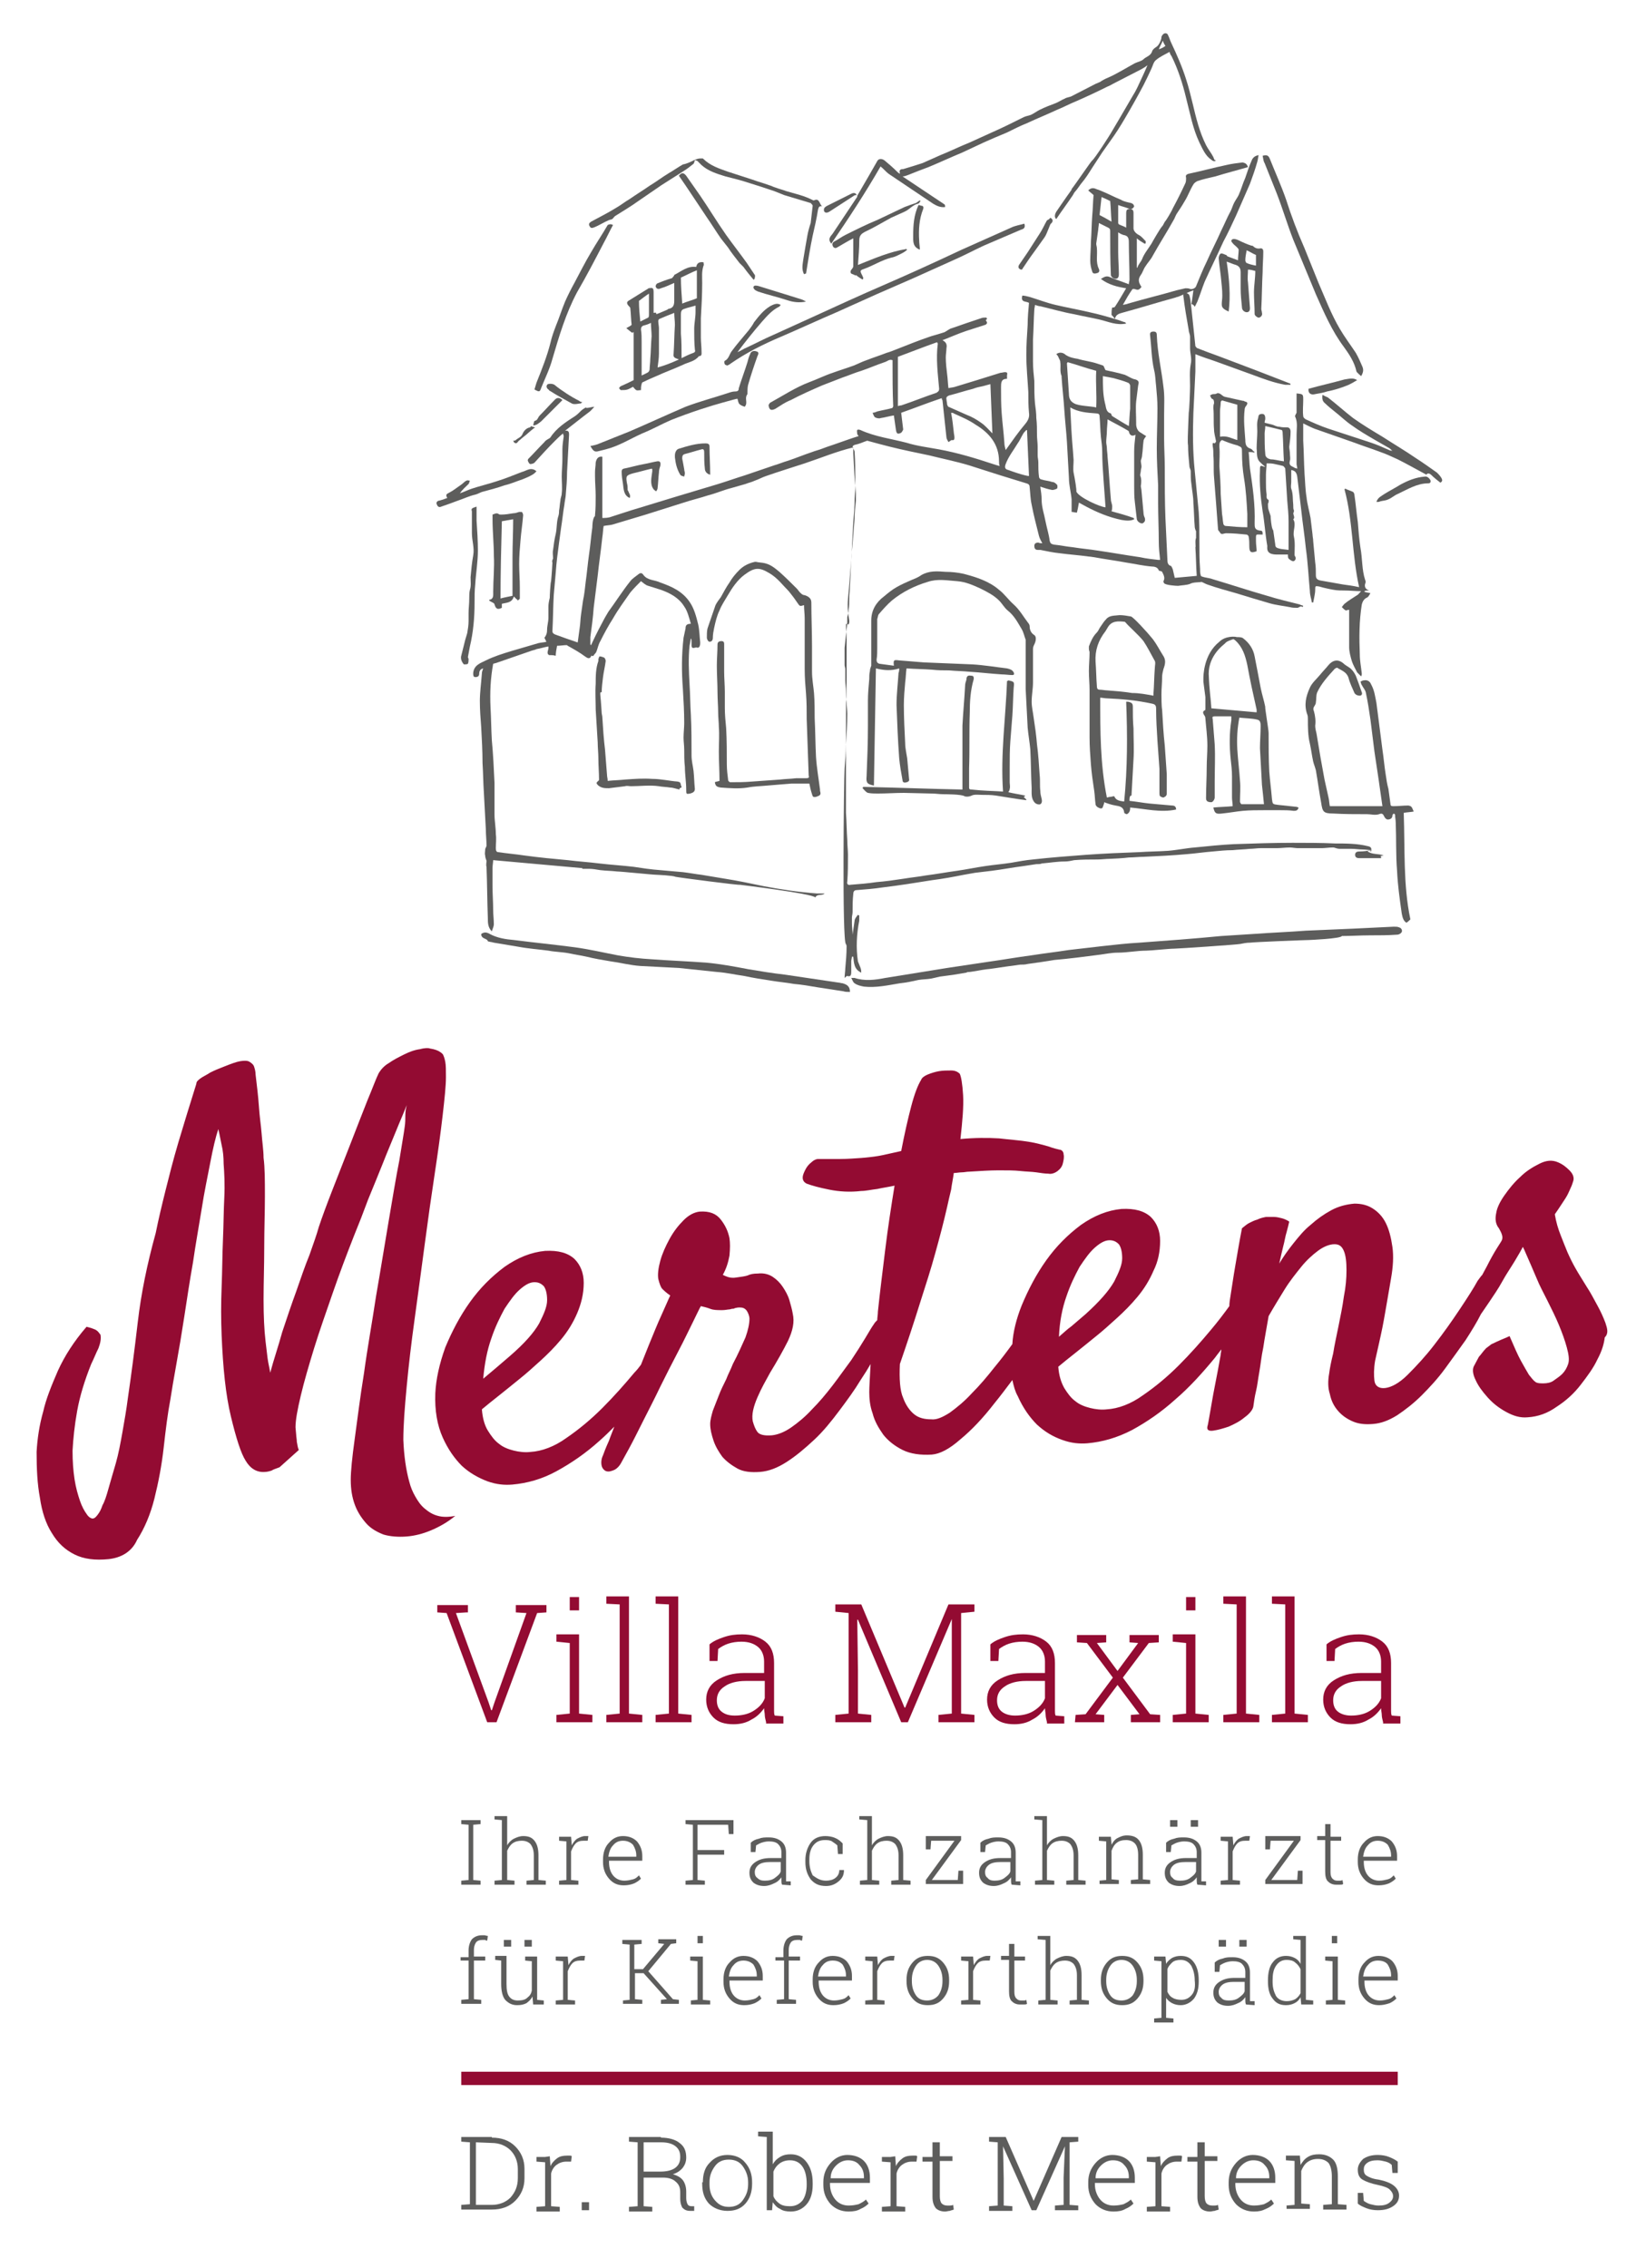<?xml version="1.0" encoding="utf-8"?>
<svg xmlns="http://www.w3.org/2000/svg" id="Ebene_1" style="enable-background:new 88.7 237.1 247.3 340.7;" version="1.1" viewBox="88.7 237.1 247.3 340.7" x="0px" y="0px">
<style type="text/css">
	.st0{fill:#930B32;}
	.st1{fill:#5D5D5C;}
</style>
<path class="st0" d="M105,471.3c-2,0.2-3.7,0-5.1-0.7c-1.4-0.7-2.5-1.7-3.4-3.2c-0.9-1.4-1.5-3.2-1.8-5.3c-0.4-2.1-0.5-4.4-0.5-6.9&#xD;&#xA;	c0.1-1.9,0.4-4,1-6.1c0.4-1.8,1.2-3.8,2.2-6.1c1-2.2,2.4-4.4,4.3-6.6c0.4,0.1,0.8,0.2,1,0.3c0.3,0.1,0.5,0.2,0.7,0.4&#xD;&#xA;	c0.2,0.2,0.3,0.4,0.4,0.5c0.1,0.6,0,1.2-0.3,2c-0.4,0.8-0.7,1.6-1.1,2.4c-1,2.5-1.7,4.8-2.1,7c-0.4,2.2-0.6,4.2-0.7,6&#xD;&#xA;	c0,1.6,0.1,3,0.3,4.3s0.5,2.3,0.8,3.2c0.3,0.9,0.7,1.6,1,2c0.3,0.5,0.7,0.7,0.9,0.7c0.3,0,0.5-0.2,0.8-0.6s0.5-0.8,0.7-1.4&#xD;&#xA;	c0.3-0.5,0.6-1.4,0.9-2.5c0.3-1.1,0.7-2.4,1.1-3.8c0.4-1.4,0.7-3,1-4.7s0.6-3.4,0.8-5c0.5-3.4,1-7.2,1.5-11.5s1.4-8.7,2.7-13.4&#xD;&#xA;	c0.4-2,0.9-4.1,1.5-6.5c0.5-2,1.1-4.4,1.9-7.1c0.8-2.7,1.7-5.6,2.7-8.8c0-0.3,0.2-0.5,0.6-0.8c0.4-0.3,0.9-0.5,1.5-0.9&#xD;&#xA;	c0.6-0.3,1.3-0.6,2.1-0.9c1-0.4,1.8-0.7,2.4-0.8c0.6-0.1,1.1-0.1,1.4,0.1c0.3,0.2,0.6,0.4,0.7,0.8c0.1,0.3,0.2,0.7,0.2,1.1&#xD;&#xA;	c0.2,1.7,0.4,3.3,0.5,4.8s0.3,2.8,0.4,4c0.1,1.4,0.3,2.6,0.3,3.7c0.2,1.5,0.2,3.4,0.2,5.8c0,2.4-0.1,5-0.1,7.7&#xD;&#xA;	c0,2.7-0.1,5.3-0.1,7.8s0.1,4.6,0.3,6.3c0.1,0.9,0.2,1.7,0.3,2.5s0.3,1.5,0.4,2.2c0.5-1.9,1.2-3.9,1.8-6.1c0.7-2.1,1.4-4.2,2.1-6.1&#xD;&#xA;	c0.7-2,1.3-3.8,2-5.5c0.6-1.7,1.1-3.1,1.4-4.2c0.5-1.5,1.2-3.4,2.1-5.7c0.9-2.3,1.8-4.6,2.7-6.9s1.7-4.4,2.5-6.4&#xD;&#xA;	c0.8-1.9,1.3-3.3,1.7-4.1c0.3-0.5,0.8-1.1,1.5-1.5c0.7-0.5,1.5-0.9,2.3-1.3s1.6-0.7,2.4-0.8c0.7-0.2,1.3-0.2,1.5-0.1&#xD;&#xA;	c0.7,0.1,1.2,0.3,1.5,0.5c0.3,0.2,0.5,0.4,0.5,0.5c0.1,0.2,0.2,0.5,0.3,1s0.1,1.3,0.1,2.3c0,1.3-0.2,3.2-0.5,5.8s-0.7,5.5-1.2,8.8&#xD;&#xA;	c-0.5,3.3-1,6.8-1.5,10.6c-0.5,3.8-1,7.4-1.5,11.1c-0.5,3.6-0.9,7-1.2,10.2s-0.5,5.8-0.5,8c0.1,2.4,0.4,4.5,0.9,6.3&#xD;&#xA;	c0.2,0.8,0.5,1.5,0.9,2.2s0.8,1.3,1.4,1.8c0.6,0.5,1.2,0.9,2,1.1c0.7,0.2,1.6,0.2,2.6,0c-1.2,1-2.5,1.7-3.7,2.2s-2.4,0.8-3.6,0.9&#xD;&#xA;	c-1.3,0.1-2.5,0-3.5-0.3c-1-0.4-1.9-0.9-2.6-1.7c-0.7-0.8-1.3-1.7-1.7-2.8c-0.4-1.1-0.6-2.3-0.6-3.7c0-1.3,0.2-3.3,0.6-6.2&#xD;&#xA;	c0.4-2.9,0.8-6.2,1.4-9.9c0.5-3.7,1.2-7.5,1.8-11.5c0.7-4,1.3-7.8,1.9-11.3c0.6-3.5,1.1-6.6,1.6-9.1c0.4-2.5,0.7-4.2,0.8-5&#xD;&#xA;	c0.1-0.6,0.1-1.2,0.1-1.8s0.1-1,0.2-1.5c-0.4,1.1-1,2.4-1.6,3.9s-1.3,3.1-2,4.9c-0.7,1.7-1.4,3.5-2.2,5.4c-0.7,1.9-1.4,3.7-2.1,5.4&#xD;&#xA;	c-1.1,2.8-2.2,5.7-3.2,8.6s-2,5.7-2.8,8.3c-0.8,2.6-1.5,5-2,7.1s-0.8,3.7-0.8,4.8l0.1,1.1c0,0.3,0.1,0.7,0.1,1.1&#xD;&#xA;	c0.1,0.4,0.1,0.8,0.3,1.2l-2.9,2.6c-0.5,0.2-0.9,0.3-1.2,0.5c-0.3,0.1-0.7,0.2-1,0.2c-1.2,0.1-2.2-0.5-2.9-1.7&#xD;&#xA;	c-0.7-1.1-1.4-3.3-2.2-6.6c-0.8-3.3-1.2-7.4-1.4-12.2c-0.1-2.4-0.1-4.8,0-7.3s0.1-4.8,0.2-7.1c0.1-2.3,0.1-4.4,0.2-6.3&#xD;&#xA;	c0.1-2,0-3.7-0.1-5.1c0-1-0.1-2-0.3-2.8c-0.2-0.9-0.3-1.6-0.5-2.4c-0.4,1.2-0.8,2.9-1.2,5s-0.9,4.4-1.3,7c-0.4,2.5-0.9,5.2-1.3,8&#xD;&#xA;	c-0.5,2.8-0.9,5.5-1.3,8.1c-0.4,2.6-0.8,5-1.2,7.2s-0.7,4-0.9,5.3c-0.4,2.1-0.7,4.5-1,7.2s-0.8,5.3-1.4,7.7&#xD;&#xA;	c-0.6,2.4-1.5,4.5-2.6,6.2C108.5,470.2,106.9,471.1,105,471.3z"/>
<path class="st0" d="M329.9,435.8c-0.3-0.8-0.7-1.7-1.2-2.6s-1-1.9-1.6-2.8c-0.6-1-1.2-1.9-1.7-2.8c-0.4-0.7-0.8-1.5-1.2-2.4&#xD;&#xA;	c-0.3-0.7-0.6-1.5-1-2.5s-0.7-2-0.9-3.2c0.7-1,1.2-1.8,1.6-2.4c0.4-0.6,0.6-1.2,0.8-1.6c0.2-0.4,0.3-0.8,0.4-1.1&#xD;&#xA;	c0.1-0.5-0.1-1-0.6-1.5s-1-0.9-1.7-1.2c-0.9-0.4-1.8-0.3-2.8,0.2s-2,1.1-2.9,2c-0.9,0.8-1.7,1.8-2.4,2.8c-0.7,1-1.1,1.9-1.2,2.6&#xD;&#xA;	c-0.2,0.9-0.1,1.7,0.4,2.3c0.4,0.7,0.6,1.2,0.5,1.6c0,0.2-0.3,0.6-0.8,1.4s-1,1.7-1.5,2.7c-0.2,0.4-0.5,0.9-0.7,1.3&#xD;&#xA;	c-0.2,0.2-0.4,0.5-0.7,0.9c-0.6,1.1-1.5,2.5-2.7,4.3s-2.4,3.5-3.8,5.3c-1.3,1.7-2.7,3.2-4,4.5s-2.5,1.9-3.4,2s-1.5-0.3-1.6-1.1&#xD;&#xA;	c-0.1-0.8-0.1-1.8,0.1-3c0.4-1.8,0.8-3.5,1.1-5c0.3-1.5,0.5-2.8,0.7-3.9l0.6-3.5c0.3-1.7,0.4-3.3,0.2-4.7c-0.2-1.4-0.5-2.6-1-3.6&#xD;&#xA;	s-1.2-1.7-2-2.2s-1.7-0.7-2.7-0.7c-1.2,0.1-2.4,0.4-3.5,1s-2.1,1.3-3.1,2.2c-1,0.8-1.8,1.8-2.6,2.8c-0.8,1-1.5,2-2.1,3&#xD;&#xA;	c0.2-0.9,0.4-1.8,0.6-2.6c0.2-0.7,0.3-1.5,0.5-2.1c0.2-0.7,0.3-1.2,0.4-1.6c-0.3-0.2-0.7-0.4-1.1-0.5s-0.8-0.2-1.2-0.2&#xD;&#xA;	c-0.4,0-0.8,0-1.2,0c-0.5,0.1-0.9,0.2-1.3,0.4c-0.4,0.1-0.8,0.3-1.2,0.5c-0.4,0.2-0.7,0.5-1.1,0.8c-0.4,2-0.7,3.9-1,5.6&#xD;&#xA;	s-0.5,3.2-0.7,4.4c-0.1,0.6-0.2,1.2-0.2,1.7c-0.8,1.1-1.7,2.3-2.8,3.6c-1.5,1.8-3.1,3.6-4.8,5.3c-1.7,1.7-3.5,3.2-5.4,4.5&#xD;&#xA;	c-1.8,1.3-3.7,2-5.4,2.1c-0.8,0.1-1.7,0-2.5-0.2s-1.6-0.5-2.2-1c-0.7-0.5-1.2-1.2-1.7-2c-0.5-0.9-0.8-1.9-0.9-3.2&#xD;&#xA;	c0.7-0.6,1.6-1.3,2.6-2.1c1-0.8,2-1.6,3.1-2.5c1-0.8,2-1.7,3.1-2.7s2.1-2,3.1-3.2s1.8-2.5,2.4-3.9c0.7-1.4,1-2.9,1-4.5&#xD;&#xA;	c0-1.5-0.5-2.7-1.4-3.6c-1-0.9-2.4-1.3-4.4-1.2c-2.1,0.2-4.1,1-6.1,2.4c-2,1.5-3.7,3.2-5.2,5.3s-2.7,4.4-3.7,6.8&#xD;&#xA;	c-0.8,2-1.3,4-1.4,5.8c-0.8,1.1-1.7,2.3-2.7,3.5c-1.1,1.4-2.2,2.7-3.4,3.9c-1.1,1.2-2.2,2.1-3.3,2.9c-1.1,0.7-2,1.1-2.8,1&#xD;&#xA;	c-1,0-1.9-0.2-2.6-0.8c-0.6-0.5-1.2-1.3-1.6-2.4c-0.5-1.1-0.6-2.9-0.5-5.1c1.1-3.2,2.1-6.2,3-9.1c0.9-2.8,1.7-5.3,2.3-7.5&#xD;&#xA;	c0.7-2.5,1.3-4.8,1.8-7c0.2-0.9,0.4-1.8,0.6-2.6c0.1-0.8,0.3-1.7,0.4-2.5c0.4,0,0.8-0.1,1.2-0.1c0.4,0,0.7-0.1,1.1-0.1&#xD;&#xA;	c1.7-0.1,3.1-0.2,4.4-0.2s2.4,0,3.3,0.1s1.7,0.1,2.4,0.2c0.7,0.1,1.3,0.2,1.8,0.2c0.5,0.1,1-0.1,1.4-0.4c0.4-0.3,0.7-0.7,0.8-1.2&#xD;&#xA;	c0.1-0.4,0.2-0.9,0.1-1.3c0-0.4-0.3-0.7-0.6-0.7c-0.4-0.1-0.9-0.2-1.7-0.5c-0.8-0.2-1.7-0.5-3-0.7c-1.2-0.2-2.7-0.3-4.4-0.5&#xD;&#xA;	c-1.7-0.1-3.7-0.1-5.8,0.1c0.3-2.7,0.5-4.9,0.4-6.6s-0.3-2.8-0.5-3.2c-0.3-0.3-0.7-0.5-1.3-0.5c-0.6,0-1.2,0-1.8,0.1&#xD;&#xA;	c-0.6,0.1-1.2,0.3-1.7,0.5c-0.5,0.2-0.9,0.5-1,0.8c-0.5,0.8-1,2.1-1.5,4s-1,4.1-1.5,6.7c-0.9,0.2-1.8,0.4-2.7,0.6&#xD;&#xA;	c-0.9,0.2-1.8,0.3-2.8,0.4c-1.3,0.1-2.6,0.2-3.8,0.2c-1.1,0-2.2,0-3.2,0c-0.3,0-0.7,0.2-1,0.5c-0.4,0.3-0.7,0.7-0.9,1.1&#xD;&#xA;	c-0.2,0.4-0.4,0.8-0.4,1.2s0.2,0.7,0.6,0.9c0.8,0.3,1.9,0.6,3.4,0.9c1.5,0.3,3.1,0.4,4.8,0.2c0.7,0,1.5-0.2,2.4-0.3&#xD;&#xA;	c0.9-0.2,1.7-0.3,2.6-0.5c-0.5,3.1-1,6.3-1.4,9.6s-0.8,6.4-1.1,9.3c0,0.5-0.1,0.9-0.1,1.3c-0.2,0.2-0.4,0.4-0.5,0.6&#xD;&#xA;	c-0.3,0.4-0.7,1.1-1.3,2.1s-1.3,2.1-2.1,3.3c-0.9,1.2-1.8,2.5-2.8,3.8s-2,2.5-3.1,3.6c-1,1.1-2.1,2-3.1,2.7s-2,1.1-2.9,1.2&#xD;&#xA;	c-1.2,0.1-1.9-0.1-2.2-0.5s-0.5-0.9-0.7-1.6c-0.2-1,0.1-2.2,0.7-3.6c0.6-1.4,1.3-2.6,1.9-3.7c1.1-1.8,2-3.4,2.7-4.8&#xD;&#xA;	c0.7-1.5,1-2.8,0.7-4.1c-0.1-0.6-0.3-1.3-0.5-2s-0.6-1.4-1-2s-0.9-1.1-1.5-1.5s-1.4-0.6-2.2-0.5c-0.7,0-1.2,0.1-1.6,0.3&#xD;&#xA;	c-0.3,0.1-0.9,0.2-1.7,0.3c-0.6,0.1-1,0-1.3-0.1s-0.5-0.2-0.7-0.3c0.5-0.9,0.8-1.8,1-2.9c0.1-1.1,0.1-1.9,0-2.6&#xD;&#xA;	c-0.2-1-0.6-1.9-1.3-2.8s-1.7-1.3-3.2-1.2c-0.8,0.1-1.6,0.5-2.4,1.3c-0.8,0.8-1.5,1.7-2.1,2.8s-1.1,2.2-1.4,3.3&#xD;&#xA;	c-0.3,1.1-0.4,2-0.3,2.7c0.2,0.8,0.4,1.3,0.6,1.5c0.2,0.2,0.6,0.6,1.2,1c-0.3,0.6-0.7,1.6-1.3,2.9s-1.2,2.8-1.9,4.5&#xD;&#xA;	c-0.4,1-0.8,2-1.2,3c-0.3,0.4-0.6,0.8-1,1.2c-1.5,1.8-3.1,3.6-4.8,5.3c-1.7,1.7-3.5,3.2-5.4,4.5c-1.8,1.3-3.7,2-5.4,2.1&#xD;&#xA;	c-0.8,0.1-1.7,0-2.5-0.2s-1.6-0.5-2.2-1c-0.7-0.5-1.2-1.2-1.7-2s-0.8-1.9-0.9-3.2c0.7-0.6,1.6-1.3,2.6-2.1c1-0.8,2-1.6,3.1-2.5&#xD;&#xA;	c1-0.8,2-1.7,3.1-2.7s2.1-2,3.1-3.2s1.8-2.5,2.4-3.9c0.6-1.4,1-2.9,1-4.6c0-1.5-0.5-2.7-1.4-3.6c-1-0.9-2.4-1.3-4.4-1.2&#xD;&#xA;	c-2.1,0.2-4.1,1-6.1,2.4c-2,1.5-3.7,3.2-5.2,5.3c-1.5,2.1-2.7,4.4-3.7,6.8c-0.9,2.5-1.4,4.8-1.5,6.9c-0.1,2.6,0.3,4.8,1.1,6.6&#xD;&#xA;	c0.8,1.8,1.8,3.2,2.9,4.3c1.2,1.1,2.5,1.8,3.8,2.3c1.4,0.5,2.6,0.6,3.8,0.5c2.2-0.2,4.4-0.8,6.6-2c2.2-1.2,4.4-2.7,6.5-4.6&#xD;&#xA;	c0.8-0.7,1.5-1.4,2.2-2.1c-0.3,0.8-0.6,1.5-0.8,2.1c-0.5,1.1-0.8,1.9-0.9,2.2c-0.3,0.6-0.3,1.2-0.2,1.6s0.4,0.7,0.7,0.8&#xD;&#xA;	c0.4,0.1,0.7,0,1.2-0.2c0.4-0.2,0.8-0.6,1.1-1.2c0.1-0.2,0.5-0.9,1.1-2s1.3-2.5,2.1-4.1s1.7-3.3,2.6-5.2c0.9-1.8,1.8-3.6,2.7-5.3&#xD;&#xA;	c0.9-1.7,1.6-3.2,2.2-4.4c0.6-1.2,1-2.1,1.2-2.4c0.4,0.1,0.9,0.2,1.4,0.4c0.5,0.2,1.1,0.2,1.8,0.2c0.5,0,0.8-0.1,1-0.1&#xD;&#xA;	s0.4-0.1,0.5-0.1s0.3,0,0.4-0.1c0.1,0,0.3-0.1,0.7-0.1c0.5,0,0.8,0.1,1.1,0.5c0.2,0.3,0.4,0.8,0.4,1.2c0,0.7-0.2,1.7-0.6,2.8&#xD;&#xA;	c-0.5,1.1-1.1,2.5-1.9,4c-0.3,0.8-0.7,1.5-1,2.3c-0.4,0.8-0.8,1.6-1.1,2.4s-0.6,1.5-0.9,2.3c-0.2,0.7-0.4,1.4-0.4,2&#xD;&#xA;	c0,0.8,0.2,1.6,0.5,2.5s0.8,1.7,1.3,2.4c0.6,0.7,1.4,1.3,2.3,1.8c0.9,0.5,2.1,0.6,3.4,0.5c1.3-0.1,2.6-0.6,4-1.5s2.7-2,4.1-3.3&#xD;&#xA;	c1.4-1.3,2.6-2.8,3.8-4.4s2.3-3.1,3.2-4.6c0.6-0.9,1.1-1.7,1.5-2.4c-0.1,2-0.2,3.4-0.2,4.2c0,1,0.1,2.1,0.5,3.2&#xD;&#xA;	c0.3,1.2,0.9,2.2,1.6,3.2c0.7,0.9,1.7,1.7,2.9,2.3c1.2,0.6,2.7,0.8,4.4,0.7c1.2-0.1,2.6-0.8,4.3-2.3c1.7-1.4,3.4-3.2,5.1-5.4&#xD;&#xA;	c0.9-1.1,1.8-2.3,2.7-3.5c0.2,0.9,0.4,1.7,0.8,2.4c0.8,1.8,1.8,3.2,2.9,4.3c1.2,1.1,2.4,1.8,3.8,2.3s2.6,0.6,3.8,0.5&#xD;&#xA;	c2.2-0.2,4.4-0.8,6.7-2c2.2-1.2,4.4-2.7,6.5-4.6c2.1-1.8,4-3.9,5.9-6.2c0.3-0.4,0.6-0.8,1-1.3c0,0.3-0.1,0.5-0.1,0.8&#xD;&#xA;	c-0.3,1.7-0.6,3.3-0.9,4.8s-0.5,2.8-0.7,3.9s-0.3,1.8-0.4,2.1c-0.1,0.5,0.2,0.7,0.9,0.6s1.4-0.3,2.3-0.6c0.9-0.4,1.7-0.8,2.4-1.4&#xD;&#xA;	c0.7-0.5,1.2-1.1,1.3-1.6c0.1-0.7,0.2-1.5,0.4-2.3c0.2-0.8,0.3-1.8,0.5-2.9s0.3-2.3,0.6-3.7c0.2-1.4,0.5-2.9,0.8-4.7&#xD;&#xA;	c0.8-1.4,1.6-2.7,2.4-4s1.7-2.4,2.5-3.4s1.7-1.8,2.5-2.4s1.7-1,2.5-1c0.7,0,1.1,0.3,1.4,1c0.3,0.7,0.4,1.7,0.4,2.9&#xD;&#xA;	c0,1.2-0.1,2.5-0.4,4c-0.2,1.5-0.5,2.9-0.8,4.4s-0.6,2.8-0.8,4.1c-0.3,1.2-0.5,2.2-0.6,3c-0.2,1.1-0.2,2.2,0.1,3.1&#xD;&#xA;	c0.2,1,0.6,1.8,1.2,2.5s1.3,1.2,2.2,1.6c0.9,0.4,1.9,0.5,3.1,0.4s2.3-0.5,3.6-1.3c1.2-0.8,2.5-1.8,3.7-3s2.4-2.5,3.5-4&#xD;&#xA;	s2.1-2.9,3.1-4.3c0.9-1.4,1.7-2.7,2.3-3.9l0,0c0.2-0.3,0.7-1,1.3-1.9c0.6-0.9,1.3-1.9,1.9-3s1.3-2.1,1.9-3.1s1-1.7,1.2-2.1&#xD;&#xA;	c0.1,0.2,0.3,0.6,0.5,1.1s0.5,1.1,0.7,1.6c0.3,0.7,0.6,1.4,0.9,2.1c0.4,1,1,2.1,1.6,3.3c0.6,1.2,1.2,2.4,1.7,3.6s0.9,2.3,1.2,3.4&#xD;&#xA;	c0.3,1.1,0.4,1.9,0.2,2.5c-0.2,0.6-0.5,1.1-0.9,1.5s-0.9,0.7-1.3,1s-1,0.4-1.5,0.4s-0.9,0-1.2-0.2c-0.3-0.2-0.6-0.6-1-1.1&#xD;&#xA;	c-0.3-0.5-0.7-1.2-1.2-2.1s-1-2.1-1.7-3.7c-0.6,0.3-1.2,0.5-1.6,0.7c-0.5,0.2-0.8,0.4-1.1,0.5c-0.3,0.2-0.5,0.4-0.8,0.6&#xD;&#xA;	c-0.5,0.5-0.8,1-1.1,1.3c-0.2,0.4-0.5,0.9-0.8,1.5c-0.2,0.5-0.1,1.2,0.3,2c0.4,0.9,1,1.7,1.8,2.6s1.7,1.6,2.8,2.2&#xD;&#xA;	c1.1,0.6,2.1,0.9,3.2,0.8c1.6-0.1,3-0.6,4.4-1.6c1.4-0.9,2.6-2,3.6-3.3s1.9-2.5,2.5-3.8c0.7-1.3,1-2.4,1.1-3.3&#xD;&#xA;	C330.4,437.4,330.2,436.7,329.9,435.8z M162.5,438.2c0.6-1.8,1.3-3.2,2-4.5c0.8-1.2,1.5-2.2,2.3-2.9c0.8-0.7,1.5-1.1,2.2-1.1&#xD;&#xA;	c0.6,0,1,0.2,1.4,0.6c0.3,0.4,0.5,1.1,0.5,2.1s-0.5,2.1-1.2,3.5c-0.8,1.4-2.2,3-4.4,4.9c-0.7,0.6-1.4,1.2-2.1,1.8&#xD;&#xA;	c-0.7,0.6-1.3,1.1-1.9,1.6C161.5,441.9,161.9,439.9,162.5,438.2z M248.9,431.9c0.6-1.8,1.3-3.2,2-4.5c0.8-1.2,1.5-2.2,2.3-2.9&#xD;&#xA;	s1.5-1.1,2.2-1.1c0.6,0,1,0.2,1.4,0.6c0.3,0.4,0.5,1.1,0.5,2.1s-0.5,2.1-1.2,3.5c-0.8,1.4-2.2,3-4.3,4.9c-0.7,0.6-1.4,1.2-2.1,1.8&#xD;&#xA;	c-0.7,0.5-1.3,1.1-1.9,1.6C247.9,435.6,248.3,433.6,248.9,431.9z"/>
<g>
	<path class="st0" d="M158.8,479.3l-1.6,0.1l4.9,13.4l0.4,1.2h0.1l0.4-1.2l4.8-13.4l-1.6-0.1v-1.1h4.6v1.1l-1.4,0.1l-6.1,16.4h-1.4&#xD;&#xA;		l-6.1-16.4l-1.4-0.1v-1.1h4.6v1.1H158.8z"/>
	<path class="st0" d="M172.3,494.7l2-0.2v-10.6l-2-0.2v-1.1h3.4v11.9l2,0.2v1.1h-5.4V494.7z M175.7,479h-1.4v-2h1.4V479z"/>
	<path class="st0" d="M179.8,478v-1.1h3.4v17.6l2,0.2v1.1h-5.4v-1.1l2-0.2v-16.4L179.8,478z"/>
	<path class="st0" d="M187.2,478v-1.1h3.4v17.6l2,0.2v1.1h-5.4v-1.1l2-0.2v-16.4L187.2,478z"/>
	<path class="st0" d="M203.8,495.8c-0.1-0.4-0.2-0.8-0.2-1.1s-0.1-0.6-0.1-1c-0.5,0.7-1.1,1.3-1.9,1.7c-0.8,0.5-1.7,0.7-2.7,0.7&#xD;&#xA;		c-1.3,0-2.3-0.3-3-1s-1.1-1.6-1.1-2.7c0-1.2,0.5-2.2,1.6-2.9s2.4-1.1,4.2-1.1h2.9v-1.7c0-0.9-0.3-1.7-0.9-2.2&#xD;&#xA;		c-0.6-0.5-1.4-0.8-2.5-0.8c-0.7,0-1.4,0.1-2,0.3s-1.1,0.5-1.5,0.8l-0.1,1.8h-1.2v-2.5c0.6-0.5,1.3-0.8,2.2-1.1s1.7-0.4,2.7-0.4&#xD;&#xA;		c1.4,0,2.6,0.4,3.5,1.1s1.3,1.8,1.3,3.2v6.4c0,0.3,0,0.5,0,0.8c0,0.2,0,0.5,0.1,0.7l1.3,0.1v1.1h-2.6V495.8z M199.1,494.8&#xD;&#xA;		c1,0,2-0.2,2.8-0.7s1.4-1.1,1.7-1.9v-2.6h-2.9c-1.3,0-2.4,0.3-3.1,0.8c-0.8,0.5-1.2,1.2-1.2,2.1c0,0.7,0.2,1.3,0.7,1.7&#xD;&#xA;		S198.2,494.8,199.1,494.8z"/>
	<path class="st0" d="M231.7,480.3L231.7,480.3l-6.6,15.5h-1l-6.5-15.4h-0.1l0.1,7.6v6.5l2,0.2v1.1h-5.4v-1.1l2-0.2v-15.1l-2-0.2&#xD;&#xA;		v-1.1h2h1.9l6.5,15.5h0.1l6.5-15.5h3.9v1.1l-2,0.2v15.1l2,0.2v1.1h-5.4v-1.1l2-0.2V488V480.3z"/>
	<path class="st0" d="M246,495.8c-0.1-0.4-0.2-0.8-0.2-1.1s-0.1-0.6-0.1-1c-0.5,0.7-1.1,1.3-1.9,1.7c-0.8,0.5-1.7,0.7-2.7,0.7&#xD;&#xA;		c-1.3,0-2.3-0.3-3-1s-1.1-1.6-1.1-2.7c0-1.2,0.5-2.2,1.6-2.9s2.4-1.1,4.2-1.1h2.9v-1.7c0-0.9-0.3-1.7-0.9-2.2s-1.4-0.8-2.5-0.8&#xD;&#xA;		c-0.7,0-1.4,0.1-2,0.3s-1.1,0.5-1.5,0.8l-0.1,1.8h-1.2v-2.5c0.6-0.5,1.3-0.8,2.2-1.1s1.7-0.4,2.7-0.4c1.4,0,2.6,0.4,3.5,1.1&#xD;&#xA;		s1.3,1.8,1.3,3.2v6.4c0,0.3,0,0.5,0,0.8c0,0.2,0,0.5,0.1,0.7l1.3,0.1v1.1H246V495.8z M241.2,494.8c1,0,2-0.2,2.8-0.7&#xD;&#xA;		s1.4-1.1,1.7-1.9v-2.6h-2.9c-1.3,0-2.4,0.3-3.1,0.8c-0.8,0.5-1.2,1.2-1.2,2.1c0,0.7,0.2,1.3,0.7,1.7S240.4,494.8,241.2,494.8z"/>
	<path class="st0" d="M250.3,494.7l1.5-0.1l4.1-5.5l-3.9-5.2l-1.5-0.1v-1.1h4.4v1.1l-1.4,0.1l3.1,4.2l3.1-4.2l-1.3-0.1v-1.1h4.4v1.1&#xD;&#xA;		l-1.5,0.1l-3.9,5.2l4.1,5.5l1.5,0.1v1.1h-4.4v-1.1l1.3-0.1l-3.3-4.4l-3.3,4.4l1.3,0.1v1.1h-4.4L250.3,494.7L250.3,494.7z"/>
	<path class="st0" d="M264.9,494.7l2-0.2v-10.6l-2-0.2v-1.1h3.4v11.9l2,0.2v1.1h-5.4V494.7z M268.3,479h-1.4v-2h1.4V479z"/>
	<path class="st0" d="M272.5,478v-1.1h3.4v17.6l2,0.2v1.1h-5.4v-1.1l2-0.2v-16.4L272.5,478z"/>
	<path class="st0" d="M279.8,478v-1.1h3.4v17.6l2,0.2v1.1h-5.4v-1.1l2-0.2v-16.4L279.8,478z"/>
	<path class="st0" d="M296.5,495.8c-0.1-0.4-0.2-0.8-0.2-1.1s-0.1-0.6-0.1-1c-0.5,0.7-1.1,1.3-1.9,1.7c-0.8,0.5-1.7,0.7-2.7,0.7&#xD;&#xA;		c-1.3,0-2.3-0.3-3-1s-1.1-1.6-1.1-2.7c0-1.2,0.5-2.2,1.6-2.9s2.4-1.1,4.2-1.1h2.9v-1.7c0-0.9-0.3-1.7-0.9-2.2s-1.4-0.8-2.5-0.8&#xD;&#xA;		c-0.7,0-1.4,0.1-2,0.3s-1.1,0.5-1.5,0.8l-0.1,1.8H288v-2.5c0.6-0.5,1.3-0.8,2.2-1.1s1.7-0.4,2.7-0.4c1.4,0,2.6,0.4,3.5,1.1&#xD;&#xA;		s1.3,1.8,1.3,3.2v6.4c0,0.3,0,0.5,0,0.8c0,0.2,0,0.5,0.1,0.7l1.3,0.1v1.1h-2.6V495.8z M291.7,494.8c1,0,2-0.2,2.8-0.7&#xD;&#xA;		s1.4-1.1,1.7-1.9v-2.6h-2.9c-1.3,0-2.4,0.3-3.1,0.8c-0.8,0.5-1.2,1.2-1.2,2.1c0,0.7,0.2,1.3,0.7,1.7S290.9,494.8,291.7,494.8z"/>
</g>
<g>
	<path class="st1" d="M158,511.1v-0.6h2.9v0.6l-1.1,0.1v8.3l1.1,0.1v0.6H158v-0.6l1.1-0.1v-8.3L158,511.1z"/>
	<path class="st1" d="M163,510.4v-0.5h1.9v4.4c0.2-0.4,0.6-0.8,1-1s0.9-0.4,1.4-0.4c0.8,0,1.3,0.2,1.7,0.7s0.6,1.2,0.6,2.2v3.7&#xD;&#xA;		l1.1,0.1v0.6h-2.9v-0.6l1.1-0.1v-3.7c0-0.8-0.2-1.3-0.5-1.7c-0.3-0.3-0.7-0.5-1.3-0.5c-0.5,0-1,0.1-1.4,0.4s-0.6,0.7-0.8,1.1v4.4&#xD;&#xA;		l1.1,0.1v0.6h-3v-0.6l1.1-0.1v-9L163,510.4z"/>
	<path class="st1" d="M174.5,513l0.1,1.2v0.1c0.2-0.4,0.5-0.8,0.8-1c0.4-0.2,0.8-0.4,1.2-0.4c0.1,0,0.2,0,0.3,0s0.2,0,0.2,0&#xD;&#xA;		l-0.1,0.7h-0.6c-0.5,0-0.9,0.1-1.2,0.4s-0.5,0.7-0.7,1.2v4.3l1.1,0.1v0.6h-2.9v-0.6l1.1-0.1v-5.8l-1.1-0.1V513h1.1L174.5,513&#xD;&#xA;		L174.5,513z"/>
	<path class="st1" d="M182.4,520.3c-0.9,0-1.6-0.3-2.2-1c-0.6-0.7-0.9-1.5-0.9-2.5v-0.4c0-1,0.3-1.9,0.9-2.5c0.6-0.7,1.3-1,2.1-1&#xD;&#xA;		c0.9,0,1.6,0.3,2.1,0.8c0.5,0.6,0.8,1.3,0.8,2.2v0.7h-5v0.2c0,0.8,0.2,1.5,0.6,2c0.4,0.5,1,0.8,1.7,0.8c0.5,0,0.9-0.1,1.3-0.2&#xD;&#xA;		c0.4-0.1,0.6-0.3,0.9-0.6l0.3,0.5c-0.3,0.3-0.6,0.5-1,0.7C183.5,520.2,183,520.3,182.4,520.3z M182.3,513.6c-0.6,0-1.1,0.2-1.5,0.7&#xD;&#xA;		c-0.4,0.4-0.6,1-0.7,1.7l0,0h4.2v-0.2c0-0.6-0.2-1.1-0.5-1.6C183.4,513.8,182.9,513.6,182.3,513.6z"/>
	<path class="st1" d="M191.7,519.6l1.1-0.1v-8.3l-1.1-0.1v-0.6h7.2v2.1h-0.7l-0.1-1.4h-4.6v3.8h4v0.7h-4v3.8l1.1,0.1v0.6h-2.9V519.6&#xD;&#xA;		z"/>
	<path class="st1" d="M206.2,520.2c-0.1-0.2-0.1-0.5-0.1-0.6c0-0.2,0-0.4,0-0.5c-0.3,0.4-0.6,0.7-1.1,0.9c-0.4,0.2-0.9,0.4-1.5,0.4&#xD;&#xA;		c-0.7,0-1.2-0.2-1.6-0.5c-0.4-0.4-0.6-0.8-0.6-1.5s0.3-1.2,0.9-1.6c0.6-0.4,1.3-0.6,2.3-0.6h1.6v-0.9c0-0.5-0.2-0.9-0.5-1.2&#xD;&#xA;		s-0.8-0.4-1.4-0.4c-0.4,0-0.8,0.1-1.1,0.2c-0.3,0.1-0.6,0.3-0.8,0.4l-0.1,1h-0.7v-1.4c0.3-0.3,0.7-0.5,1.2-0.6&#xD;&#xA;		c0.5-0.2,0.9-0.2,1.5-0.2c0.8,0,1.4,0.2,1.9,0.6c0.5,0.4,0.7,1,0.7,1.7v3.5c0,0.1,0,0.3,0,0.4c0,0.1,0,0.3,0,0.4h0.7v0.6&#xD;&#xA;		L206.2,520.2L206.2,520.2z M203.6,519.6c0.6,0,1.1-0.1,1.5-0.4s0.8-0.6,0.9-1v-1.4h-1.6c-0.7,0-1.3,0.1-1.7,0.4s-0.6,0.7-0.6,1.1&#xD;&#xA;		c0,0.4,0.1,0.7,0.4,0.9C202.8,519.5,203.1,519.6,203.6,519.6z"/>
	<path class="st1" d="M212.8,519.6c0.5,0,1-0.1,1.4-0.4s0.6-0.7,0.6-1.2h0.7l0,0c0,0.7-0.2,1.2-0.8,1.7s-1.2,0.7-1.9,0.7&#xD;&#xA;		c-1,0-1.7-0.3-2.3-1c-0.5-0.7-0.8-1.5-0.8-2.6v-0.3c0-1,0.3-1.9,0.8-2.6s1.3-1,2.2-1c0.5,0,1.1,0.1,1.5,0.3&#xD;&#xA;		c0.5,0.2,0.8,0.5,1.1,0.8v1.6h-0.7l-0.1-1.3c-0.2-0.2-0.5-0.4-0.8-0.6s-0.7-0.2-1.1-0.2c-0.8,0-1.3,0.3-1.7,0.8s-0.6,1.2-0.6,2.1&#xD;&#xA;		v0.3c0,0.8,0.2,1.5,0.5,2.1C211.5,519.3,212,519.6,212.8,519.6z"/>
	<path class="st1" d="M217.8,510.4v-0.5h1.9v4.4c0.2-0.4,0.6-0.8,1-1c0.4-0.2,0.9-0.4,1.4-0.4c0.8,0,1.3,0.2,1.7,0.7&#xD;&#xA;		s0.6,1.2,0.6,2.2v3.7l1.1,0.1v0.6h-2.9v-0.6l1.1-0.1v-3.7c0-0.8-0.2-1.3-0.5-1.7c-0.3-0.3-0.7-0.5-1.3-0.5c-0.5,0-1,0.1-1.4,0.4&#xD;&#xA;		s-0.6,0.7-0.8,1.1v4.4l1.1,0.1v0.6h-2.9v-0.6l1.1-0.1v-9L217.8,510.4z"/>
	<path class="st1" d="M228.7,519.5h3.9l0.1-1.4h0.7v2h-5.6v-0.6l4.3-5.9h-3.5l-0.1,1.3h-0.7v-2h5.3v0.6L228.7,519.5z"/>
	<path class="st1" d="M240.7,520.2c-0.1-0.2-0.1-0.5-0.1-0.6c0-0.2,0-0.4,0-0.5c-0.3,0.4-0.6,0.7-1.1,0.9c-0.4,0.2-0.9,0.4-1.5,0.4&#xD;&#xA;		c-0.7,0-1.2-0.2-1.6-0.5c-0.4-0.4-0.6-0.8-0.6-1.5s0.3-1.2,0.9-1.6c0.6-0.4,1.3-0.6,2.3-0.6h1.6v-0.9c0-0.5-0.2-0.9-0.5-1.2&#xD;&#xA;		s-0.8-0.4-1.4-0.4c-0.4,0-0.8,0.1-1.1,0.2c-0.3,0.1-0.6,0.3-0.8,0.4l-0.1,1H236v-1.4c0.3-0.3,0.7-0.5,1.2-0.6&#xD;&#xA;		c0.5-0.2,0.9-0.2,1.5-0.2c0.8,0,1.4,0.2,1.9,0.6c0.5,0.4,0.7,1,0.7,1.7v3.5c0,0.1,0,0.3,0,0.4c0,0.1,0,0.3,0,0.4h0.7v0.6&#xD;&#xA;		L240.7,520.2L240.7,520.2z M238.1,519.6c0.6,0,1.1-0.1,1.5-0.4s0.8-0.6,0.9-1v-1.4H239c-0.7,0-1.3,0.1-1.7,0.4s-0.6,0.7-0.6,1.1&#xD;&#xA;		c0,0.4,0.1,0.7,0.4,0.9C237.3,519.5,237.7,519.6,238.1,519.6z"/>
	<path class="st1" d="M244.1,510.4v-0.5h1.9v4.4c0.2-0.4,0.6-0.8,1-1s0.9-0.4,1.4-0.4c0.8,0,1.3,0.2,1.7,0.7s0.6,1.2,0.6,2.2v3.7&#xD;&#xA;		l1.1,0.1v0.6h-2.9v-0.6l1.1-0.1v-3.7c0-0.8-0.2-1.3-0.5-1.7c-0.3-0.3-0.7-0.5-1.3-0.5c-0.5,0-1,0.1-1.4,0.4s-0.6,0.7-0.8,1.1v4.4&#xD;&#xA;		l1.1,0.1v0.6h-2.9v-0.6l1.1-0.1v-9L244.1,510.4z"/>
	<path class="st1" d="M253.8,519.6l1.1-0.1v-5.8l-1.1-0.1V513h1.8l0.1,1.2c0.2-0.4,0.5-0.8,0.9-1s0.8-0.4,1.4-0.4&#xD;&#xA;		c0.8,0,1.4,0.2,1.8,0.7s0.6,1.2,0.6,2.2v3.7l1.1,0.1v0.6h-2.9v-0.6l1.1-0.1v-3.7c0-0.8-0.2-1.4-0.5-1.7s-0.7-0.5-1.3-0.5&#xD;&#xA;		c-0.6,0-1,0.1-1.4,0.4s-0.6,0.7-0.8,1.2v4.3l1.1,0.1v0.6h-2.9v-0.5H253.8z"/>
	<path class="st1" d="M268.6,520.2c-0.1-0.2-0.1-0.5-0.1-0.6c0-0.2,0-0.4,0-0.5c-0.3,0.4-0.6,0.7-1.1,0.9c-0.4,0.2-0.9,0.4-1.5,0.4&#xD;&#xA;		c-0.7,0-1.2-0.2-1.6-0.5c-0.4-0.4-0.6-0.8-0.6-1.5s0.3-1.2,0.9-1.6c0.6-0.4,1.3-0.6,2.3-0.6h1.6v-0.9c0-0.5-0.2-0.9-0.5-1.2&#xD;&#xA;		s-0.8-0.4-1.4-0.4c-0.4,0-0.8,0.1-1.1,0.2c-0.3,0.1-0.6,0.3-0.8,0.4l-0.1,1h-0.7v-1.4c0.3-0.3,0.7-0.5,1.2-0.6&#xD;&#xA;		c0.5-0.2,0.9-0.2,1.5-0.2c0.8,0,1.4,0.2,1.9,0.6c0.5,0.4,0.7,1,0.7,1.7v3.5c0,0.1,0,0.3,0,0.4c0,0.1,0,0.3,0,0.4h0.7v0.6&#xD;&#xA;		L268.6,520.2L268.6,520.2z M265.6,511.5h-1.1v-1h1.1V511.5z M266,519.6c0.6,0,1.1-0.1,1.5-0.4s0.8-0.6,0.9-1v-1.4h-1.6&#xD;&#xA;		c-0.7,0-1.3,0.1-1.7,0.4s-0.6,0.7-0.6,1.1c0,0.4,0.1,0.7,0.4,0.9C265.1,519.5,265.5,519.6,266,519.6z M268.7,511.5h-1.1v-1h1.1&#xD;&#xA;		V511.5z"/>
	<path class="st1" d="M273.9,513l0.1,1.2v0.1c0.2-0.4,0.5-0.8,0.8-1c0.4-0.2,0.8-0.4,1.2-0.4c0.1,0,0.2,0,0.3,0c0.1,0,0.2,0,0.2,0&#xD;&#xA;		l-0.1,0.7h-0.6c-0.5,0-0.9,0.1-1.2,0.4c-0.3,0.3-0.5,0.7-0.7,1.2v4.3l1.1,0.1v0.6h-2.9v-0.6l1.1-0.1v-5.8l-1.1-0.1V513h1.1&#xD;&#xA;		L273.9,513L273.9,513z"/>
	<path class="st1" d="M279.7,519.5h3.9l0.1-1.4h0.7v2h-5.6v-0.6l4.3-5.9h-3.5l-0.1,1.3h-0.7v-2h5.3v0.6L279.7,519.5z"/>
	<path class="st1" d="M288.6,511.2v1.8h1.6v0.6h-1.6v4.7c0,0.5,0.1,0.8,0.3,1c0.2,0.2,0.4,0.3,0.7,0.3c0.1,0,0.3,0,0.4,0&#xD;&#xA;		s0.3,0,0.4-0.1l0.1,0.6c-0.1,0.1-0.3,0.1-0.5,0.1s-0.4,0-0.6,0c-0.5,0-0.9-0.2-1.2-0.5c-0.3-0.3-0.4-0.8-0.4-1.5v-4.7h-1.2v-0.6&#xD;&#xA;		h1.2v-1.8h0.8V511.2z"/>
	<path class="st1" d="M295.8,520.3c-0.9,0-1.6-0.3-2.2-1s-0.9-1.5-0.9-2.5v-0.4c0-1,0.3-1.9,0.9-2.5c0.6-0.7,1.3-1,2.1-1&#xD;&#xA;		c0.9,0,1.6,0.3,2.1,0.8c0.5,0.6,0.8,1.3,0.8,2.2v0.7h-5v0.2c0,0.8,0.2,1.5,0.6,2s1,0.8,1.7,0.8c0.5,0,0.9-0.1,1.3-0.2&#xD;&#xA;		c0.4-0.1,0.6-0.3,0.9-0.6l0.3,0.5c-0.3,0.3-0.6,0.5-1,0.7C296.9,520.2,296.4,520.3,295.8,520.3z M295.7,513.6&#xD;&#xA;		c-0.6,0-1.1,0.2-1.5,0.7c-0.4,0.4-0.6,1-0.7,1.7l0,0h4.2v-0.2c0-0.6-0.2-1.1-0.5-1.6C296.8,513.8,296.3,513.6,295.7,513.6z"/>
	<path class="st1" d="M157.9,531.7v-0.6h1.2v-1c0-0.7,0.2-1.3,0.5-1.7c0.4-0.4,0.9-0.6,1.5-0.6c0.1,0,0.3,0,0.4,0&#xD;&#xA;		c0.1,0,0.3,0.1,0.5,0.1l-0.1,0.7c-0.1,0-0.2,0-0.3-0.1c-0.1,0-0.2,0-0.4,0c-0.4,0-0.8,0.1-1,0.4s-0.3,0.7-0.3,1.1v1h1.7v0.6h-1.7&#xD;&#xA;		v5.8l1.1,0.1v0.6h-3v-0.6l1.1-0.1v-5.8h-1.2V531.7z"/>
	<path class="st1" d="M168.7,537c-0.2,0.4-0.5,0.7-0.9,1c-0.4,0.2-0.8,0.3-1.4,0.3c-0.8,0-1.3-0.3-1.8-0.8c-0.4-0.5-0.6-1.3-0.6-2.4&#xD;&#xA;		v-3.5l-0.9-0.1v-0.6h0.9h0.8v4.2c0,0.9,0.1,1.5,0.4,1.9c0.3,0.4,0.7,0.6,1.3,0.6s1.1-0.1,1.4-0.4c0.4-0.3,0.6-0.6,0.7-1.1v-4.4&#xD;&#xA;		l-1-0.1V531h1h0.8v6.5l1,0.1v0.6h-1.6L168.7,537z M165.5,529.5h-1.1v-1h1.1V529.5z M168.6,529.5h-1.1v-1h1.1V529.5z"/>
	<path class="st1" d="M174,531l0.1,1.2v0.1c0.2-0.4,0.5-0.8,0.8-1c0.4-0.2,0.8-0.4,1.2-0.4c0.1,0,0.2,0,0.3,0s0.2,0,0.2,0l-0.1,0.7&#xD;&#xA;		h-0.6c-0.5,0-0.9,0.1-1.2,0.4s-0.5,0.7-0.7,1.2v4.3l1.1,0.1v0.6h-2.9v-0.6l1.1-0.1v-5.8l-1.1-0.1V531h1.1L174,531L174,531z"/>
	<path class="st1" d="M182.2,537.6l1.1-0.1v-8.3l-1.1-0.1v-0.6h2.9v0.6l-1.1,0.1v3.7h1.3l3.2-3.8l-0.9-0.1v-0.6h2.7v0.6l-0.8,0.1&#xD;&#xA;		l-3.4,4.1l3.7,4.2l0.9,0.1v0.6H188v-0.6l0.9-0.1l-3.5-3.9h-1.3v3.9l1.1,0.1v0.6h-2.9v-0.5H182.2z"/>
	<path class="st1" d="M192.4,537.6l1.1-0.1v-5.8l-1.1-0.1V531h1.9v6.5l1.1,0.1v0.6h-2.9v-0.6H192.4z M194.3,529h-0.8v-1.1h0.8V529z"/>
	<path class="st1" d="M200.5,538.3c-0.9,0-1.6-0.3-2.2-1c-0.6-0.7-0.9-1.5-0.9-2.5v-0.4c0-1,0.3-1.9,0.9-2.5c0.6-0.7,1.3-1,2.1-1&#xD;&#xA;		c0.9,0,1.6,0.3,2.1,0.8c0.5,0.6,0.8,1.3,0.8,2.2v0.7h-5v0.2c0,0.8,0.2,1.5,0.6,2c0.4,0.5,1,0.8,1.7,0.8c0.5,0,0.9-0.1,1.3-0.2&#xD;&#xA;		c0.4-0.1,0.6-0.3,0.9-0.6l0.3,0.5c-0.3,0.3-0.6,0.5-1,0.7C201.6,538.2,201.1,538.3,200.5,538.3z M200.4,531.6&#xD;&#xA;		c-0.6,0-1.1,0.2-1.5,0.7c-0.4,0.4-0.6,1-0.7,1.7l0,0h4.2v-0.2c0-0.6-0.2-1.1-0.5-1.6C201.5,531.8,201,531.6,200.4,531.6z"/>
	<path class="st1" d="M205.2,531.7v-0.6h1.2v-1c0-0.7,0.2-1.3,0.5-1.7c0.4-0.4,0.9-0.6,1.5-0.6c0.1,0,0.3,0,0.4,0&#xD;&#xA;		c0.1,0,0.3,0.1,0.5,0.1l-0.1,0.7c-0.1,0-0.2,0-0.3-0.1c-0.1,0-0.2,0-0.4,0c-0.4,0-0.8,0.1-1,0.4s-0.3,0.7-0.3,1.1v1h1.7v0.6h-1.7&#xD;&#xA;		v5.8l1.1,0.1v0.6h-2.9v-0.6l1.1-0.1v-5.8h-1.3V531.7z"/>
	<path class="st1" d="M213.9,538.3c-0.9,0-1.6-0.3-2.2-1c-0.6-0.7-0.9-1.5-0.9-2.5v-0.4c0-1,0.3-1.9,0.9-2.5c0.6-0.7,1.3-1,2.1-1&#xD;&#xA;		c0.9,0,1.6,0.3,2.1,0.8c0.5,0.6,0.8,1.3,0.8,2.2v0.7h-5v0.2c0,0.8,0.2,1.5,0.6,2c0.4,0.5,1,0.8,1.7,0.8c0.5,0,0.9-0.1,1.3-0.2&#xD;&#xA;		c0.4-0.1,0.6-0.3,0.9-0.6l0.3,0.5c-0.3,0.3-0.6,0.5-1,0.7C215,538.2,214.5,538.3,213.9,538.3z M213.8,531.6c-0.6,0-1.1,0.2-1.5,0.7&#xD;&#xA;		c-0.4,0.4-0.6,1-0.7,1.7l0,0h4.2v-0.2c0-0.6-0.2-1.1-0.5-1.6C214.9,531.8,214.5,531.6,213.8,531.6z"/>
	<path class="st1" d="M220.5,531l0.1,1.2v0.1c0.2-0.4,0.5-0.8,0.8-1c0.4-0.2,0.8-0.4,1.2-0.4c0.1,0,0.2,0,0.3,0c0.1,0,0.2,0,0.2,0&#xD;&#xA;		l-0.1,0.7h-0.6c-0.5,0-0.9,0.1-1.2,0.4c-0.3,0.3-0.5,0.7-0.7,1.2v4.3l1.1,0.1v0.6h-2.9v-0.6l1.1-0.1v-5.8l-1.1-0.1V531h1.1&#xD;&#xA;		L220.5,531L220.5,531z"/>
	<path class="st1" d="M224.9,534.5c0-1.1,0.3-1.9,0.9-2.6s1.3-1,2.3-1s1.7,0.3,2.3,1c0.6,0.7,0.9,1.5,0.9,2.6v0.2&#xD;&#xA;		c0,1.1-0.3,1.9-0.9,2.6s-1.3,1-2.3,1s-1.7-0.3-2.3-1s-0.9-1.5-0.9-2.6V534.5z M225.7,534.7c0,0.8,0.2,1.5,0.6,2.1&#xD;&#xA;		c0.4,0.6,1,0.8,1.7,0.8s1.3-0.3,1.7-0.8c0.4-0.6,0.6-1.3,0.6-2.1v-0.2c0-0.8-0.2-1.5-0.6-2.1c-0.4-0.6-1-0.9-1.7-0.9&#xD;&#xA;		s-1.3,0.3-1.7,0.9c-0.4,0.6-0.6,1.3-0.6,2.1V534.7z"/>
	<path class="st1" d="M234.9,531l0.1,1.2v0.1c0.2-0.4,0.5-0.8,0.8-1c0.4-0.2,0.8-0.4,1.2-0.4c0.1,0,0.2,0,0.3,0c0.1,0,0.2,0,0.2,0&#xD;&#xA;		l-0.1,0.7h-0.6c-0.5,0-0.9,0.1-1.2,0.4c-0.3,0.3-0.5,0.7-0.7,1.2v4.3l1.1,0.1v0.6h-2.9v-0.6l1.1-0.1v-5.8l-1.1-0.1V531h1.1&#xD;&#xA;		L234.9,531L234.9,531z"/>
	<path class="st1" d="M241.1,529.2v1.8h1.6v0.6h-1.6v4.7c0,0.5,0.1,0.8,0.3,1c0.2,0.2,0.4,0.3,0.7,0.3c0.1,0,0.3,0,0.4,0&#xD;&#xA;		s0.3,0,0.4-0.1l0.1,0.6c-0.1,0.1-0.3,0.1-0.5,0.1s-0.4,0-0.6,0c-0.5,0-0.9-0.2-1.2-0.5c-0.3-0.3-0.4-0.8-0.4-1.5v-4.7h-1.2v-0.6&#xD;&#xA;		h1.2v-1.8h0.8V529.2z"/>
	<path class="st1" d="M244.6,528.4v-0.5h1.9v4.4c0.2-0.4,0.6-0.8,1-1s0.9-0.4,1.4-0.4c0.8,0,1.3,0.2,1.7,0.7s0.6,1.2,0.6,2.2v3.7&#xD;&#xA;		l1.1,0.1v0.6h-2.9v-0.6l1.1-0.1v-3.7c0-0.8-0.2-1.3-0.5-1.7c-0.3-0.3-0.7-0.5-1.3-0.5c-0.5,0-1,0.1-1.4,0.4s-0.6,0.7-0.8,1.1v4.4&#xD;&#xA;		l1.1,0.1v0.6h-2.9v-0.6l1.1-0.1v-9L244.6,528.4z"/>
	<path class="st1" d="M254.1,534.5c0-1.1,0.3-1.9,0.9-2.6s1.3-1,2.3-1s1.7,0.3,2.3,1c0.6,0.7,0.9,1.5,0.9,2.6v0.2&#xD;&#xA;		c0,1.1-0.3,1.9-0.9,2.6s-1.3,1-2.3,1s-1.7-0.3-2.3-1s-0.9-1.5-0.9-2.6V534.5z M254.9,534.7c0,0.8,0.2,1.5,0.6,2.1&#xD;&#xA;		c0.4,0.6,1,0.8,1.7,0.8s1.3-0.3,1.7-0.8c0.4-0.6,0.6-1.3,0.6-2.1v-0.2c0-0.8-0.2-1.5-0.6-2.1c-0.4-0.6-1-0.9-1.7-0.9&#xD;&#xA;		s-1.3,0.3-1.7,0.9c-0.4,0.6-0.6,1.3-0.6,2.1V534.7z"/>
	<path class="st1" d="M262.1,531.6V531h1.7l0.1,1.1c0.2-0.4,0.6-0.7,0.9-0.9c0.4-0.2,0.8-0.3,1.3-0.3c0.9,0,1.5,0.3,2,1&#xD;&#xA;		s0.7,1.6,0.7,2.7v0.1c0,1.1-0.2,1.9-0.7,2.6c-0.5,0.6-1.2,1-2,1c-0.5,0-0.9-0.1-1.3-0.3c-0.4-0.2-0.7-0.5-0.9-0.8v3l1.1,0.1v0.6&#xD;&#xA;		h-2.9v-0.6l1.1-0.1v-8.5L262.1,531.6z M268.2,534.6c0-0.9-0.2-1.6-0.5-2.2c-0.4-0.6-0.9-0.9-1.6-0.9c-0.5,0-1,0.1-1.3,0.4&#xD;&#xA;		s-0.6,0.6-0.7,1v3.4c0.2,0.4,0.4,0.7,0.8,0.9c0.3,0.2,0.8,0.3,1.3,0.3c0.7,0,1.2-0.3,1.6-0.8S268.3,535.5,268.2,534.6L268.2,534.6&#xD;&#xA;		L268.2,534.6z"/>
	<path class="st1" d="M275.9,538.2c-0.1-0.2-0.1-0.5-0.1-0.6c0-0.2,0-0.4,0-0.5c-0.3,0.4-0.6,0.7-1.1,0.9c-0.4,0.2-0.9,0.4-1.5,0.4&#xD;&#xA;		c-0.7,0-1.2-0.2-1.6-0.5c-0.4-0.4-0.6-0.8-0.6-1.5s0.3-1.2,0.9-1.6c0.6-0.4,1.3-0.6,2.3-0.6h1.6v-0.9c0-0.5-0.2-0.9-0.5-1.2&#xD;&#xA;		s-0.8-0.4-1.4-0.4c-0.4,0-0.8,0.1-1.1,0.2c-0.3,0.1-0.6,0.3-0.8,0.4l-0.1,1h-0.7v-1.4c0.3-0.3,0.7-0.5,1.2-0.6&#xD;&#xA;		c0.5-0.2,0.9-0.2,1.5-0.2c0.8,0,1.4,0.2,1.9,0.6c0.5,0.4,0.7,1,0.7,1.7v3.5c0,0.1,0,0.3,0,0.4c0,0.1,0,0.3,0,0.4h0.7v0.6&#xD;&#xA;		L275.9,538.2L275.9,538.2z M272.9,529.5h-1.1v-1h1.1V529.5z M273.3,537.6c0.6,0,1.1-0.1,1.5-0.4s0.8-0.6,0.9-1v-1.4h-1.6&#xD;&#xA;		c-0.7,0-1.3,0.1-1.7,0.4s-0.6,0.7-0.6,1.1c0,0.4,0.1,0.7,0.4,0.9C272.4,537.5,272.8,537.6,273.3,537.6z M276,529.5h-1.1v-1h1.1&#xD;&#xA;		V529.5z"/>
	<path class="st1" d="M284.1,537.1c-0.2,0.4-0.5,0.7-0.9,0.9c-0.4,0.2-0.8,0.3-1.3,0.3c-0.9,0-1.5-0.3-2-1c-0.5-0.6-0.7-1.5-0.7-2.6&#xD;&#xA;		v-0.1c0-1.1,0.2-2.1,0.7-2.7c0.5-0.7,1.2-1,2-1c0.5,0,0.9,0.1,1.3,0.3c0.4,0.2,0.7,0.5,0.9,0.9v-3.6l-1.1-0.1v-0.5h1.1h0.8v9.6&#xD;&#xA;		l1.1,0.1v0.6h-1.8L284.1,537.1z M279.9,534.8c0,0.9,0.2,1.5,0.5,2.1c0.3,0.5,0.9,0.8,1.6,0.8c0.5,0,0.9-0.1,1.3-0.3&#xD;&#xA;		c0.3-0.2,0.6-0.5,0.8-0.9v-3.6c-0.2-0.4-0.4-0.7-0.8-1c-0.3-0.3-0.8-0.4-1.3-0.4c-0.7,0-1.2,0.3-1.6,0.9c-0.4,0.6-0.5,1.3-0.5,2.2&#xD;&#xA;		V534.8z"/>
	<path class="st1" d="M287.8,537.6l1.1-0.1v-5.8l-1.1-0.1V531h1.9v6.5l1.1,0.1v0.6h-2.9v-0.6H287.8z M289.6,529h-0.8v-1.1h0.8V529z"/>
	<path class="st1" d="M295.9,538.3c-0.9,0-1.6-0.3-2.2-1s-0.9-1.5-0.9-2.5v-0.4c0-1,0.3-1.9,0.9-2.5c0.6-0.7,1.3-1,2.1-1&#xD;&#xA;		c0.9,0,1.6,0.3,2.1,0.8c0.5,0.6,0.8,1.3,0.8,2.2v0.7h-5v0.2c0,0.8,0.2,1.5,0.6,2s1,0.8,1.7,0.8c0.5,0,0.9-0.1,1.3-0.2&#xD;&#xA;		c0.4-0.1,0.6-0.3,0.9-0.6l0.3,0.5c-0.3,0.3-0.6,0.5-1,0.7C296.9,538.2,296.4,538.3,295.9,538.3z M295.7,531.6&#xD;&#xA;		c-0.6,0-1.1,0.2-1.5,0.7c-0.4,0.4-0.6,1-0.7,1.7l0,0h4.2v-0.2c0-0.6-0.2-1.1-0.5-1.6C296.9,531.8,296.4,531.6,295.7,531.6z"/>
</g>
<rect class="st0" height="2" width="140.7" x="158" y="548.3"/>
<g>
	<path class="st1" d="M162.6,558.2c1.4,0,2.6,0.4,3.5,1.3c0.9,0.9,1.4,2,1.4,3.4v1.4c0,1.4-0.5,2.5-1.4,3.4&#xD;&#xA;		c-0.9,0.9-2.1,1.3-3.5,1.3H158v-0.7l1.3-0.1v-9.3l-1.3-0.1v-0.7h1.3h3.3V558.2z M160.2,558.9v9.4h2.4c1.1,0,2.1-0.4,2.8-1.1&#xD;&#xA;		c0.7-0.8,1.1-1.7,1.1-2.9v-1.4c0-1.1-0.4-2.1-1.1-2.8c-0.7-0.7-1.7-1.1-2.8-1.1L160.2,558.9L160.2,558.9z"/>
	<path class="st1" d="M171.3,561l0.1,1.4v0.1c0.2-0.5,0.6-0.9,1-1.2c0.4-0.3,0.9-0.4,1.5-0.4c0.1,0,0.2,0,0.4,0s0.2,0,0.3,0.1&#xD;&#xA;		l-0.1,0.8h-0.7c-0.6,0-1.1,0.2-1.5,0.5s-0.7,0.8-0.8,1.3v4.9l1.3,0.1v0.7h-3.5v-0.7l1.3-0.1v-6.6l-1.3-0.1v-0.7h1.3L171.3,561&#xD;&#xA;		L171.3,561z"/>
	<path class="st1" d="M177.2,569.1h-1.1v-1.2h1.1V569.1z"/>
	<path class="st1" d="M188,558.2c1.2,0,2.2,0.3,2.8,0.8c0.7,0.5,1,1.2,1,2.2c0,0.6-0.2,1.1-0.5,1.5c-0.4,0.5-0.9,0.8-1.5,1&#xD;&#xA;		c0.7,0.2,1.2,0.5,1.5,0.9c0.3,0.4,0.5,1,0.5,1.7v1c0,0.4,0.1,0.7,0.2,0.9c0.1,0.2,0.3,0.3,0.6,0.3h0.4v0.7h-0.6&#xD;&#xA;		c-0.6,0-0.9-0.2-1.2-0.5c-0.2-0.4-0.3-0.8-0.3-1.3v-1c0-0.7-0.2-1.2-0.7-1.6c-0.4-0.4-1.1-0.6-1.9-0.6h-2.9v4.3l1.3,0.1v0.7h-3.5&#xD;&#xA;		v-0.7l1.3-0.1v-9.6l-1.3-0.1v-0.7h4.8V558.2z M185.5,563.3h2.4c1,0,1.8-0.2,2.3-0.6c0.5-0.4,0.7-0.9,0.7-1.6s-0.2-1.2-0.7-1.6&#xD;&#xA;		c-0.5-0.4-1.2-0.6-2.2-0.6h-2.6v4.4H185.5z"/>
	<path class="st1" d="M194.3,564.9c0-1.2,0.3-2.2,1-2.9c0.7-0.8,1.6-1.2,2.7-1.2c1.1,0,2.1,0.4,2.7,1.2c0.7,0.8,1,1.8,1,2.9v0.2&#xD;&#xA;		c0,1.2-0.3,2.2-1,3s-1.6,1.1-2.7,1.1c-1.1,0-2.1-0.4-2.8-1.1c-0.7-0.8-1-1.7-1-3v-0.2H194.3z M195.3,565.2c0,0.9,0.2,1.7,0.8,2.4&#xD;&#xA;		c0.6,0.7,1.2,1,2.1,1c0.9,0,1.6-0.3,2.1-1s0.8-1.4,0.8-2.4v-0.3c0-0.9-0.3-1.7-0.8-2.4c-0.5-0.7-1.2-1-2.1-1s-1.6,0.3-2.1,1&#xD;&#xA;		s-0.8,1.4-0.8,2.4V565.2z"/>
	<path class="st1" d="M210.8,565.3c0,1.2-0.3,2.2-0.9,2.9c-0.6,0.7-1.4,1.1-2.4,1.1c-0.6,0-1.2-0.1-1.6-0.4c-0.5-0.2-0.8-0.6-1.1-1&#xD;&#xA;		l-0.1,1.2h-0.8v-11l-1.3-0.1v-0.7h2.2v4.9c0.3-0.5,0.6-0.8,1.1-1.1c0.5-0.3,1-0.4,1.6-0.4c1,0,1.8,0.4,2.4,1.2&#xD;&#xA;		c0.6,0.8,0.9,1.8,0.9,3.1L210.8,565.3L210.8,565.3z M209.9,565.1c0-1-0.2-1.9-0.6-2.5c-0.4-0.6-1-1-1.9-1c-0.7,0-1.2,0.2-1.6,0.5&#xD;&#xA;		c-0.4,0.3-0.7,0.7-0.9,1.2v3.7c0.2,0.5,0.5,0.8,0.9,1.1s0.9,0.4,1.6,0.4c0.8,0,1.4-0.3,1.9-0.9c0.4-0.6,0.6-1.4,0.6-2.3V565.1z"/>
	<path class="st1" d="M216.2,569.3c-1.1,0-2-0.4-2.7-1.1c-0.7-0.8-1.1-1.7-1.1-2.9v-0.4c0-1.2,0.4-2.1,1.1-2.9&#xD;&#xA;		c0.7-0.8,1.6-1.2,2.5-1.2c1,0,1.9,0.3,2.5,0.9c0.6,0.6,0.9,1.5,0.9,2.5v0.8h-6v0.2c0,0.9,0.3,1.7,0.8,2.3s1.2,0.9,2,0.9&#xD;&#xA;		c0.6,0,1.1-0.1,1.5-0.2c0.4-0.2,0.8-0.4,1.1-0.7l0.4,0.6c-0.3,0.3-0.7,0.6-1.2,0.8C217.5,569.2,216.9,569.3,216.2,569.3z&#xD;&#xA;		 M216.1,561.6c-0.7,0-1.3,0.3-1.8,0.8s-0.8,1.1-0.8,1.9l0,0h5v-0.2c0-0.7-0.2-1.3-0.7-1.8C217.4,561.8,216.8,561.6,216.1,561.6z"/>
	<path class="st1" d="M223.2,561l0.1,1.4v0.1c0.2-0.5,0.6-0.9,1-1.2c0.4-0.3,0.9-0.4,1.5-0.4c0.1,0,0.2,0,0.4,0s0.2,0,0.3,0.1&#xD;&#xA;		l-0.1,0.8h-0.7c-0.6,0-1.1,0.2-1.5,0.5s-0.7,0.8-0.8,1.3v4.9l1.3,0.1v0.7h-3.5v-0.7l1.3-0.1v-6.6l-1.3-0.1v-0.7h1.3L223.2,561&#xD;&#xA;		L223.2,561z"/>
	<path class="st1" d="M229.9,558.9v2.1h1.9v0.7h-1.9v5.3c0,0.5,0.1,0.9,0.3,1.1c0.2,0.2,0.5,0.3,0.8,0.3c0.2,0,0.3,0,0.4,0&#xD;&#xA;		s0.3,0,0.5-0.1l0.1,0.7c-0.2,0.1-0.4,0.1-0.6,0.2c-0.2,0-0.5,0.1-0.7,0.1c-0.6,0-1.1-0.2-1.4-0.5c-0.3-0.4-0.5-0.9-0.5-1.7v-5.3&#xD;&#xA;		h-1.5v-0.7h1.5v-2.2H229.9z"/>
	<path class="st1" d="M248.7,559.5L248.7,559.5l-4.3,9.6h-0.7l-4.3-9.6l0,0l0.1,4.8v4.1l1.3,0.1v0.7h-3.5v-0.7l1.3-0.1v-9.5&#xD;&#xA;		l-1.3-0.1v-0.7h1.3h1.2l4.2,9.6l0,0l4.2-9.6h2.5v0.7l-1.3,0.1v9.4l1.3,0.1v0.7h-3.5v-0.7l1.3-0.1v-4.1L248.7,559.5z"/>
	<path class="st1" d="M256,569.3c-1.1,0-2-0.4-2.7-1.1c-0.7-0.8-1.1-1.7-1.1-2.9v-0.4c0-1.2,0.4-2.1,1.1-2.9s1.6-1.2,2.5-1.2&#xD;&#xA;		c1,0,1.9,0.3,2.5,0.9c0.6,0.6,0.9,1.5,0.9,2.5v0.8h-6v0.2c0,0.9,0.3,1.7,0.8,2.3s1.2,0.9,2,0.9c0.6,0,1.1-0.1,1.5-0.2&#xD;&#xA;		c0.4-0.2,0.8-0.4,1.1-0.7l0.4,0.6c-0.3,0.3-0.7,0.6-1.2,0.8C257.3,569.2,256.7,569.3,256,569.3z M255.9,561.6&#xD;&#xA;		c-0.7,0-1.3,0.3-1.8,0.8s-0.8,1.1-0.8,1.9l0,0h5v-0.2c0-0.7-0.2-1.3-0.7-1.8C257.2,561.8,256.6,561.6,255.9,561.6z"/>
	<path class="st1" d="M263,561l0.1,1.4v0.1c0.2-0.5,0.6-0.9,1-1.2c0.4-0.3,0.9-0.4,1.5-0.4c0.1,0,0.2,0,0.4,0s0.2,0,0.3,0.1&#xD;&#xA;		l-0.1,0.8h-0.7c-0.6,0-1.1,0.2-1.5,0.5s-0.7,0.8-0.8,1.3v4.9l1.3,0.1v0.7H261v-0.7l1.3-0.1v-6.6l-1.3-0.1v-0.7h1.3L263,561L263,561&#xD;&#xA;		z"/>
	<path class="st1" d="M269.7,558.9v2.1h1.9v0.7h-1.9v5.3c0,0.5,0.1,0.9,0.3,1.1c0.2,0.2,0.5,0.3,0.8,0.3c0.2,0,0.3,0,0.4,0&#xD;&#xA;		s0.3,0,0.5-0.1l0.1,0.7c-0.2,0.1-0.4,0.1-0.6,0.2c-0.2,0-0.5,0.1-0.7,0.1c-0.6,0-1.1-0.2-1.4-0.5c-0.3-0.4-0.5-0.9-0.5-1.7v-5.3&#xD;&#xA;		h-1.5v-0.7h1.5v-2.2H269.7z"/>
	<path class="st1" d="M277.1,569.3c-1.1,0-2-0.4-2.7-1.1c-0.7-0.8-1.1-1.7-1.1-2.9v-0.4c0-1.2,0.4-2.1,1.1-2.9s1.6-1.2,2.5-1.2&#xD;&#xA;		c1,0,1.9,0.3,2.5,0.9c0.6,0.6,0.9,1.5,0.9,2.5v0.8h-6v0.2c0,0.9,0.3,1.7,0.8,2.3s1.2,0.9,2,0.9c0.6,0,1.1-0.1,1.5-0.2&#xD;&#xA;		c0.4-0.2,0.8-0.4,1.1-0.7l0.4,0.6c-0.3,0.3-0.7,0.6-1.2,0.8C278.3,569.2,277.8,569.3,277.1,569.3z M277,561.6&#xD;&#xA;		c-0.7,0-1.3,0.3-1.8,0.8s-0.8,1.1-0.8,1.9l0,0h5v-0.2c0-0.7-0.2-1.3-0.7-1.8C278.3,561.8,277.7,561.6,277,561.6z"/>
	<path class="st1" d="M281.9,568.4l1.3-0.1v-6.6l-1.3-0.1v-0.7h2.1l0.1,1.4c0.3-0.5,0.6-0.9,1.1-1.2c0.5-0.3,1-0.4,1.7-0.4&#xD;&#xA;		c0.9,0,1.6,0.3,2.1,0.8s0.7,1.4,0.7,2.5v4.2l1.3,0.1v0.7h-3.5v-0.7l1.3-0.1V564c0-0.9-0.2-1.6-0.5-2c-0.4-0.4-0.9-0.6-1.6-0.6&#xD;&#xA;		s-1.2,0.2-1.6,0.5s-0.7,0.8-0.9,1.3v4.9l1.3,0.1v0.7H282v-0.5H281.9z"/>
	<path class="st1" d="M298.7,563.5h-0.8l-0.1-1.2c-0.2-0.2-0.5-0.4-0.9-0.5c-0.4-0.1-0.8-0.2-1.2-0.2c-0.7,0-1.2,0.1-1.6,0.4&#xD;&#xA;		s-0.5,0.6-0.5,1c0,0.4,0.1,0.7,0.4,0.9c0.3,0.2,0.9,0.5,1.8,0.6c1,0.2,1.8,0.5,2.3,0.9c0.5,0.4,0.8,0.9,0.8,1.5&#xD;&#xA;		c0,0.7-0.3,1.2-0.9,1.6c-0.6,0.4-1.3,0.6-2.3,0.6c-0.6,0-1.2-0.1-1.7-0.3c-0.5-0.2-1-0.4-1.3-0.7v-1.6h0.8l0.1,1.2&#xD;&#xA;		c0.3,0.2,0.6,0.4,1,0.5c0.4,0.1,0.8,0.2,1.2,0.2c0.7,0,1.2-0.1,1.6-0.4s0.6-0.6,0.6-1c0-0.4-0.2-0.7-0.5-1s-0.9-0.5-1.8-0.7&#xD;&#xA;		c-1-0.2-1.8-0.5-2.3-0.8s-0.7-0.8-0.7-1.5c0-0.6,0.3-1.1,0.8-1.6c0.6-0.4,1.3-0.6,2.2-0.6c0.6,0,1.2,0.1,1.7,0.3&#xD;&#xA;		c0.5,0.2,0.9,0.4,1.3,0.7V563.5z"/>
</g>
<g>
	<path class="st1" d="M305.1,309.6c-0.5-0.4-0.9-0.7-1.3-1.1c-0.3-0.3-0.6-0.4-0.8-0.1c-1.5-0.8-2.9-1.6-4.3-2.3&#xD;&#xA;		c-0.9-0.4-1.7-0.8-2.6-1.1c-1.3-0.5-2.6-0.9-3.9-1.4c-2-0.7-4-1.4-6-2.1c-0.5-0.2-1.1-0.5-1.7-0.8c0,0.9,0,1.8,0,2.6&#xD;&#xA;		c0.1,1.7,0.1,3.3,0.2,5c0.1,1.2,0.1,2.3,0.3,3.5c0.1,1,0.4,2,0.6,3.1c0.1,0.8,0.2,1.7,0.3,2.5c0,0.3,0.1,0.6,0.1,1&#xD;&#xA;		c0.1,1.1,0.2,2.1,0.3,3.2c0.1,0.6,0.1,1.3,0.1,1.9c0,0.5,0.2,0.7,0.7,0.8c1.1,0.2,2.3,0.4,3.4,0.6c0.8,0.1,1.5,0.2,2.4,0.4&#xD;&#xA;		c-1.1-4.9-0.9-9.9-2.2-14.7l0.1-0.1c0.4,0.2,0.8,0.3,1.2,0.5c0.1,0.1,0.2,0.3,0.2,0.5c0.2,1.3,0.3,2.7,0.5,4&#xD;&#xA;		c0.1,1.3,0.2,2.6,0.4,3.9c0.3,1.6,0.2,3.3,0.7,4.8c0.1,0.2,0.1,0.4,0,0.6c-0.1,0.4,0,0.8,0.6,1c-0.4,0-0.5,0-0.7,0.1v0.1&#xD;&#xA;		c0.3,0.1,0.5,0.1,0.9,0.2c-0.2,0.3-0.3,0.6-0.6,0.7c-0.4,0.2-0.6,0.6-0.7,1c-0.4,2.5-0.4,5-0.3,7.5c0,1,0.2,1.9,0.3,2.9&#xD;&#xA;		c0,0.1,0,0.2-0.1,0.4c-0.3-0.3-0.5-0.5-0.6-0.6c-0.3-0.6-0.6-1.1-0.8-1.7c-0.2-0.7-0.4-1.4-0.4-2.1c0-1.8,0-3.6,0-5.4&#xD;&#xA;		c0-0.1,0-0.1,0-0.2c-0.2,0-0.4,0.1-0.5,0.1c-0.2-0.1-0.4-0.3-0.6-0.5c0,0,0.2-0.3,0.4-0.5c0.6-0.5,1.3-0.9,1.9-1.3&#xD;&#xA;		c0.2-0.1,0.3-0.3,0.6-0.6c-0.9,0-1.7-0.1-2.5-0.1c-0.5,0-1.1,0-1.6-0.1c-0.1,0-1.6-0.3-2.2-0.5c-0.6-0.1-0.6-0.1-0.6,0.5&#xD;&#xA;		s-0.2,1.3-0.3,1.9c-0.1,0-0.2,0-0.2,0c-0.1-0.6-0.3-1.1-0.3-1.7c-0.2-2.1-0.3-4.3-0.6-6.4c-0.2-2-0.5-3.9-0.7-5.8&#xD;&#xA;		c-0.2-1.7-0.4-3.4-0.6-5c-0.1-0.6-0.3-0.9-0.9-1c0,0.6,0,1.2,0,1.8c0,0.3-0.1,0.7,0,1c0.3,0.8,0.2,1.6,0.3,2.4c0,0.3,0,0.8,0.1,0.8&#xD;&#xA;		c0,0.1,0,0.2,0,0.3c-0.3,0.3,0.3,0.8-0.1,1.1c0.5,0.8-0.1,1.7,0.1,2.6c0.2,0.9,0.1,1.8,0.1,2.7c0,0.1,0,0.2,0.1,0.3&#xD;&#xA;		c0.2,0.4-0.1,0.7-0.3,0.7c-0.2,0-0.5-0.2-0.7-0.4c-0.1-0.1-0.1-0.4-0.1-0.6c-0.5,0-1,0-1.5,0c-0.4,0-0.8,0-1.2-0.2&#xD;&#xA;		c-0.5-0.3-0.4-0.8-0.4-1.1c-0.3-1.7-0.4-3.5-0.7-5.2c-0.3-2-0.5-4.1-0.4-6.1c0-0.1,0-0.2,0-0.2c0-0.6,0.1-0.6,0.6-0.4&#xD;&#xA;		c0,0,0.1,0,0.2,0c-0.3-0.2-0.5-0.4-0.7-0.6c-0.7-0.6-0.5-1.4-0.6-2.1c0-0.9,0.1-1.8,0.1-2.6c0-0.6-0.1-1.3,0.1-1.9&#xD;&#xA;		c0.1-0.3,0-0.6,0.4-0.7c0.5-0.1,0.7,0.1,0.7,0.7c0,0.2-0.1,0.3-0.1,0.6c0.4,0.1,0.8,0.2,1.2,0.3c0.3,0.1,0.6,0.3,1,0.3&#xD;&#xA;		c0.4,0.1,0.8,0.1,1.2,0.1c0.4,0,0.5,0.4,0.5,0.6c0,0.8-0.1,1.5-0.2,2.3c0,0.3,0.1,0.7,0.1,1c0,0.4,0.1,0.8,0,1.1&#xD;&#xA;		c-0.2,0.7,0.2,0.8,0.6,1c0.1,0.1,0.2,0.1,0.5,0.2c0-0.3-0.1-0.5-0.1-0.7c0-1.5,0-2.9,0-4.4c0-0.9,0.2-1.8-0.2-2.7&#xD;&#xA;		c-0.1-0.1,0.1-0.4,0.2-0.6c0-0.1,0-0.3,0-0.4c0-0.8,0-1.7,0-2.5c1,0.1,1,0.1,1,1c0,0.8-0.1,1.6,0,2.4c0,0.2,0.2,0.4,0.4,0.5&#xD;&#xA;		c1.1,0.5,2.2,1,3.4,1.4c2.1,0.7,4.3,1.4,6.4,2.1c0.9,0.3,1.8,0.7,2.7,1.1c0.2,0.1,0.3,0.1,0.5,0.1c-0.2-0.1-0.3-0.3-0.5-0.4&#xD;&#xA;		c-0.7-0.4-1.4-0.8-2.1-1.2c-1.2-0.7-2.4-1.4-3.5-2.2c-0.9-0.6-1.7-1.4-2.6-2.1c-0.5-0.4-1-0.8-1.4-1.2c-0.4-0.3-0.5-0.7-0.4-1.3&#xD;&#xA;		c0.3,0.2,0.6,0.3,0.8,0.4c1.3,1,2.5,2.1,3.8,3.1c1.4,1,2.9,1.9,4.4,2.8c1.7,1.1,3.4,2.1,5,3.2c1.1,0.7,2.2,1.5,3.2,2.2&#xD;&#xA;		c0.2,0.2,0.4,0.4,0.6,0.7C305.4,309.1,305.5,309.4,305.1,309.6z M282.3,319.7c0-1.4,0-2.8,0-4.2c0-1.1-0.1-2.1-0.2-3.2&#xD;&#xA;		c-0.1-1.6-0.2-3.2-0.3-4.8c0-0.1-0.2-0.3-0.3-0.4c-0.4-0.1-0.8-0.2-1.3-0.3c-0.4-0.1-0.8-0.1-1.2-0.1c0,0.6-0.1,1.1-0.1,1.7&#xD;&#xA;		c0,0.4,0,0.7,0,1.1c0,0.6,0,1.2,0.1,1.9c0,0.3-0.1,0.6,0.3,0.8c0,0,0,0.2,0,0.3s-0.1,0.2-0.1,0.3c0,0.3,0,0.6,0.1,0.9&#xD;&#xA;		s0.2,0.6,0.3,0.9c0,0.2,0.1,1.6,0.3,2c0,0.1,0.1,0.1,0.1,0.2c0.1,0.7,0.2,1.4,0.3,2.1c0,0.4,0.2,0.5,0.6,0.6&#xD;&#xA;		C281.2,319.6,281.6,319.6,282.3,319.7z M281.6,306.4c-0.1-1.5-0.1-3-0.2-4.4c0-0.1-0.1-0.3-0.1-0.3c-0.8-0.2-1.6-0.4-2.5-0.6&#xD;&#xA;		c0,0.5-0.1,0.8-0.1,1.1c0,1,0,2.1,0.1,3.1c0,0.5,0.4,0.7,0.8,0.8C280.2,306.1,280.8,306.3,281.6,306.4z"/>
	<path class="st1" d="M223.8,337.5c-1.2,0.4-2.3,0.3-3.5,0c-0.1,5.9-0.2,11.8-0.3,17.6c-1-0.2-1.2-0.4-1.1-1.4&#xD;&#xA;		c0.1-2.5,0.2-5,0.2-7.5c0-1.3,0-2.5,0-3.8c0-1.1,0.1-2.2,0.2-3.3c0-0.4,0-0.8,0.1-1.2c0-0.3,0.1-0.5,0.2-0.8c0-0.2,0-0.4,0-0.7&#xD;&#xA;		c0-0.9,0-1.9,0-2.8c0-1.1,0-2.2,0-3.3c0-1.5,0.7-2.7,1.9-3.6c0.6-0.5,1.2-1,1.9-1.4c0.7-0.4,1.6-0.8,2.3-1.1c0.5-0.2,1-0.4,1.4-0.7&#xD;&#xA;		c1.2-0.7,2.4-0.6,3.7-0.5c0.9,0,1.8,0.1,2.7,0.3c1.9,0.5,3.8,1.1,5.3,2.4c0.8,0.6,1.4,1.5,2.2,2.2c0.9,0.8,1.5,1.9,2.2,2.8&#xD;&#xA;		c0.1,0.1,0.2,0.3,0.2,0.5c0,0.5,0.2,1,0.7,1.3c0.3,0.2,0.3,0.8,0,1.4c-0.1,0.2-0.2,0.4-0.2,0.7c0,1.7,0,3.3,0,5&#xD;&#xA;		c0,1-0.2,1.9-0.2,2.9c0,0.8,0.2,1.6,0.3,2.4c0.2,1.3,0.4,2.7,0.5,4c0.2,1.5,0.3,3.1,0.4,4.6c0.1,0.8,0,1.6,0.1,2.4&#xD;&#xA;		c0,0.4,0.1,0.8,0.2,1.2s0,0.7-0.2,0.8s-0.6,0-0.8-0.2c-0.6-0.6-0.5-1.4-0.5-2.2c-0.1-1.9-0.1-3.9-0.2-5.8c-0.1-1.1-0.3-2.2-0.4-3.3&#xD;&#xA;		c-0.1-1.9-0.2-3.9-0.3-5.8c0-2.4,0-4.8,0-7.1c0-0.1,0-0.2,0-0.3c-0.2-0.5-0.3-1.1-0.6-1.6c-0.6-1-1.1-2-2.1-2.8&#xD;&#xA;		c-0.5-0.4-0.8-1-1.3-1.5c-0.8-0.8-1.8-1.3-2.8-1.8c-1.1-0.5-2.2-1-3.5-1.1c-1.5-0.1-2.9-0.4-4.4,0.1c-2,0.6-3.8,1.5-5.4,2.8&#xD;&#xA;		c-0.7,0.6-1.4,1.4-2,2.1c-0.1,0.2-0.1,0.4-0.2,0.7c0,1.4,0,2.8,0,4.3c0,0.6,0,1.2-0.1,1.8c0,0.3,0.1,0.5,0.4,0.6&#xD;&#xA;		c0.7,0.1,1.4,0.2,2.2,0.3c-0.1-0.9,0-0.9,0.8-0.8c1.2,0.1,2.5,0.2,3.7,0.3c2.4,0.1,4.9,0.2,7.3,0.3c1.7,0.1,3.5,0.4,5.2,0.6&#xD;&#xA;		c0.4,0.1,0.8,0.2,1,0.6c0.1,0.2,0.1,0.4-0.2,0.4c-0.5,0-1.1-0.1-1.6-0.1c-1.6-0.1-3.3-0.3-4.9-0.4c-1-0.1-2-0.1-3-0.2&#xD;&#xA;		c-0.8,0-1.7,0-2.5-0.1c-1.3-0.1-2.6-0.1-3.9-0.2c-0.1,0.7-0.1,1.4-0.2,2.1c-0.1,1.1-0.2,2.3-0.2,3.4c0,1.9,0.1,3.8,0.2,5.8&#xD;&#xA;		c0,0.7,0.2,1.5,0.3,2.2c0.1,1.1,0.2,2.2,0.3,3.3c0,0.1-0.2,0.3-0.4,0.3c-0.2,0.1-0.6,0.1-0.6-0.3c-0.2-1.1-0.4-2.2-0.5-3.3&#xD;&#xA;		c-0.2-2.7-0.3-5.3-0.4-8c0-1.6,0.2-3.2,0.3-4.8C223.8,337.9,223.8,337.8,223.8,337.5z"/>
	<path class="st1" d="M276.2,262.2c-1.7,0.5-3.3,0.9-4.9,1.4c-0.9,0.2-1.8,0.4-2.7,0.7c-0.2,0.1-0.5,0.3-0.6,0.5&#xD;&#xA;		c-0.5,0.8-0.8,1.7-1.3,2.5c-0.4,0.7-0.8,1.3-1.2,1.9c-0.2,0.3-0.3,0.7-0.5,1c-1,1.8-2.1,3.5-3.1,5.3c-0.3,0.6-0.8,1.1-1.1,1.6&#xD;&#xA;		c-0.3,0.4-0.4,0.9-0.7,1.3c-0.5,0.7-0.3,1.2,0.1,1.8c-0.4,0.5-0.5,0.5-1.1,0.3c-0.1,0-0.3,0-0.3,0.1c-0.5,0.7-0.9,1.4-1.4,2.3&#xD;&#xA;		c0.4-0.1,0.6-0.1,0.8-0.2c2.4-0.7,4.9-1.3,7.3-2c0.4-0.1,0.9-0.2,1.3-0.3c0.2,0,0.5,0,0.7,0.1c0.3,0.1,0.8-0.1,0.9-0.4&#xD;&#xA;		c0.5-1.2,1-2.5,1.6-3.7c0.7-1.6,1.5-3.1,2.2-4.7c0.5-1,0.9-2,1.4-2.9c0.2-0.4,0.3-0.8,0.5-1.2c0.2-0.4,0.5-0.8,0.7-1.2&#xD;&#xA;		c0.4-0.9,0.6-1.7,1-2.6c0.3-0.9,0.6-1.8,1-2.7c0.2-0.4,0.5-0.6,1-0.7c-0.1,0.4-0.1,0.7-0.2,1c-0.3,1.1-0.7,2.2-1.1,3.3&#xD;&#xA;		c-0.7,1.6-1.4,3.2-2.1,4.8c-0.6,1.3-1.2,2.6-1.9,3.9c-0.9,2-1.9,4-2.8,6c-0.4,1-0.7,2-1.1,3c-0.1,0.2-0.2,0.4-0.4,0.8&#xD;&#xA;		c-0.1-0.3-0.4-0.4-0.4-0.4h-0.1c0.1-0.6,0.2-1.3,0.3-2.1c-0.8,0.3-1.4,0.6-2.1,0.9c-0.2,0.1-0.4,0.1-0.6,0.2&#xD;&#xA;		c-2.6,0.7-5.1,1.5-7.7,2.2c-0.6,0.2-1.2,0.2-1.4,1c-0.2-0.3-0.4-0.5-0.5-0.6c0-0.4,0-0.7,0.1-1.1c0.1,0,0.3,0,0.4-0.1&#xD;&#xA;		c0.6-0.9,1.1-1.8,1.7-2.8c-1.3-0.2-2.6-0.5-3.8-1.4c0.5-0.3,0.8-0.5,1.3-0.3c0.9,0.4,1.9,0.7,2.9,1.1c0-0.3,0.1-0.5,0.1-0.7&#xD;&#xA;		c0-1.9-0.1-3.8-0.1-5.6c0-0.6-0.1-1-0.8-1.1c-0.3-0.1-0.5-0.2-0.8-0.4c0,1.1,0,2,0,3c0,1.1,0.1,2.2,0.1,3.3c0,0.6-0.3,0.8-0.8,0.6&#xD;&#xA;		c-0.2-0.1-0.4-0.3-0.4-0.5c-0.1-2.2-0.1-4.4-0.1-6.6c0-0.3-0.1-0.4-0.3-0.5c-0.4-0.2-0.8-0.4-1.4-0.7c0,0.4-0.1,0.7-0.1,1&#xD;&#xA;		c-0.1,0.7-0.2,1.4-0.3,2.1c0,0.2,0.1,0.5,0.1,0.7c0.1,1-0.2,2.1,0.3,3.1c0.1,0.2,0.1,0.5-0.2,0.6c-0.3,0.1-0.7,0.2-0.8-0.2&#xD;&#xA;		c-0.2-0.6-0.3-1.1-0.3-1.7c0-0.9,0.1-1.8,0.1-2.8c0.1-1.3,0.1-2.6,0.2-3.9c0.1-1,0.1-2,0.2-3.1c-0.2-0.2-0.5-0.4-0.8-0.7&#xD;&#xA;		c0.4-0.4,0.8-0.4,1.2-0.2c0.3,0.1,0.6,0.2,0.8,0.3c1,0.4,1.9,0.9,2.9,1.3c0.3,0.2,0.7,0.3,1.1,0.4s0.8,0.1,0.9,0.6&#xD;&#xA;		c-0.2,0.4-0.5,0.5-0.9,0.3c-0.5-0.2-1-0.3-1.5-0.5c0,0.9,0,1.8,0,2.7c0,0.1,0.1,0.2,0.1,0.2c0.4,0.2,0.8,0.3,1.1,0.5&#xD;&#xA;		c0-0.7,0-1.5,0-2.2c0-0.4,0.1-0.6,0.5-0.6s0.6,0.1,0.6,0.6c0,0.8,0,1.5,0,2.3c0,0.4,0.4,0.8,0.8,1c0.4,0.2,0.7,0.6,1,0.9&#xD;&#xA;		c0.1,0.1,0,0.3,0,0.4c-0.1,0-0.2,0-0.3-0.1c-0.3-0.2-0.7-0.4-1-0.7c0,1.5,0,3,0,4.4h0.1c0.1-0.5,0.5-0.8,0.7-1.3&#xD;&#xA;		c0.3-0.8,0.9-1.5,1.4-2.3c0.1-0.2,1.3-2.3,1.6-2.6c0.2-0.2,0.3-0.6,0.5-0.8c0.1-0.1,0.9-1.4,1.1-1.9c0.7-1.3,1.3-2.5,1.9-3.8&#xD;&#xA;		c0.1-0.2,0.1-0.6,0.1-0.8c-0.1-0.3,0-0.5,0.4-0.6c1.9-0.4,3.7-0.9,5.6-1.3c0.8-0.2,1.7-0.3,2.5-0.4&#xD;&#xA;		C275.7,261.6,276,261.6,276.2,262.2z M254.2,266.7c-0.1,1-0.2,1.8-0.3,2.7c0.6,0.3,1.1,0.6,1.8,1c-0.1-1.1-0.1-2.1-0.2-3.1&#xD;&#xA;		C255.1,267.1,254.7,266.9,254.2,266.7z"/>
	<path class="st1" d="M258.4,357.4c1,0.1,2,0.3,3,0.4c1.1,0.1,2.3,0.2,3.4,0.3c0.4,0,0.6,0.2,0.6,0.6c-2.3,0.5-4.6-0.1-6.9-0.3&#xD;&#xA;		c0,0.2,0,0.4-0.1,0.6s-0.2,0.3-0.4,0.4c-0.1,0-0.3-0.1-0.4-0.2v-0.1c-0.1-0.8-0.7-0.9-1.3-1c-0.6-0.1-1.2-0.3-1.7-0.5&#xD;&#xA;		c0,0.2-0.1,0.4-0.2,0.7c-0.1,0.4-0.5,0.2-0.7,0.1s-0.4-0.3-0.4-0.5c-0.1-0.7-0.1-1.3-0.2-2c-0.2-1.3-0.4-2.7-0.5-4&#xD;&#xA;		c-0.1-1.3-0.2-2.7-0.2-4c0-2.4,0-4.8,0-7.2c0-0.9-0.1-1.8-0.1-2.8c0-0.9,0.1-1.9,0.1-2.8c0-0.2-0.1-0.3-0.1-0.5c0-0.1,0-0.3,0-0.4&#xD;&#xA;		c0.3-0.8,0.6-1.5,1.2-2.1c0.2-0.2,0.3-0.5,0.5-0.8c0.3-0.4,0.5-0.8,0.9-1.2c0.5-0.6,1.3-0.5,2-0.6c0.6,0,1.1,0.1,1.7,0.2&#xD;&#xA;		c0.3,0,2.5,2.4,3.3,3.4c0.6,0.8,1,1.6,1.5,2.4c0.5,0.7,0.4,1.3,0.1,2.1c-0.1,0.4-0.2,0.8-0.2,1.2c0,0.9-0.1,1.7-0.1,2.6&#xD;&#xA;		c0,0.3,0,1.8,0.1,2.3c0.1,1.8,0.2,3.6,0.4,5.4c0.1,1.4,0.2,2.9,0.3,4.3c0,1,0,1.9,0,2.9c0,0.4-0.3,0.5-0.5,0.6&#xD;&#xA;		c-0.1,0-0.4-0.1-0.5-0.2s-0.1-0.3-0.1-0.5c0-1.2,0-2.4,0-3.6c-0.1-1.4-0.2-2.8-0.3-4.2c-0.1-1.6-0.2-3.2-0.2-4.8&#xD;&#xA;		c0-0.5-0.1-0.7-0.6-0.8c-2.3-0.5-4.5-0.7-6.8-0.8c-0.3,0-0.7-0.1-1-0.1c0,5,0,10,1,15c0.1,0,0.3-0.1,0.5-0.1s0.4-0.1,0.6-0.1&#xD;&#xA;		c0.3,0.7,0.9,0.7,1.5,0.8c0.5-5,0.5-10,0.3-15c0.2,0,0.4,0,0.6,0.1c0.3,0.1,0.4,0.3,0.4,0.6c0,1.1,0,2.2,0.1,3.3&#xD;&#xA;		c0,1.6,0.1,3.2,0,4.7c-0.1,1.8-0.2,3.6-0.3,5.4C258.4,356.6,258.4,357,258.4,357.4z M262,341.6c0-0.1,0-0.2,0-0.3&#xD;&#xA;		c0.1-1.3,0.1-2.5,0.2-3.8c0-0.5,0.2-0.9-0.1-1.3c-0.5-0.9-1-1.9-1.6-2.8c-0.6-0.8-2.5-2.5-2.6-2.7c-0.1-0.1-0.2-0.2-0.2-0.2&#xD;&#xA;		c-1-0.1-2-0.2-2.6,0.9c-0.1,0.2-0.2,0.3-0.3,0.5c-1.1,1.4-1.6,2.9-1.5,4.6c0.1,1.2,0.1,2.5,0.2,3.7c0,0.3,0.1,0.5,0.4,0.5&#xD;&#xA;		c0.4,0,0.8,0.1,1.1,0.1c1.3,0.1,2.5,0.2,3.8,0.4C259.9,341.2,260.9,341.4,262,341.6z"/>
	<path class="st1" d="M279.3,347.2c0,1.9,0,3.9,0.1,5.8c0.1,1.4,0.3,2.8,0.4,4.1c0.1,0.8,0.1,0.8,0.9,0.9c0.9,0.1,1.9,0.2,2.8,0.3&#xD;&#xA;		c0.1,0,0.2,0.1,0.3,0.1c-0.1,0.4-0.3,0.5-0.7,0.5c-0.7-0.1-1.4-0.1-2.1-0.1c-0.8,0-1.5,0-2.3,0c-1.1,0-2.2,0-3.3,0.1&#xD;&#xA;		c-1,0.1-2.1,0.3-3.1,0.4c-0.9,0.1-1.1,0-1.3-0.9c1-0.1,1.9-0.1,2.9-0.2c0-0.4-0.1-0.9-0.1-1.3c0-1.1,0-2.1,0-3.2&#xD;&#xA;		c0-0.9-0.1-1.7-0.2-2.6c-0.2-1.9-0.2-3.9,0.1-5.8c0-0.2,0-0.3,0-0.6c-0.9,0-1.7,0-2.5,0c-0.3,0-0.4,0.1-0.3,0.4&#xD;&#xA;		c0.1,1.3,0.2,2.6,0.3,3.8c0.1,1.9,0,3.8,0,5.7c0,0.8,0,1.5,0,2.3c0,0.3-0.3,0.7-0.5,0.7c-0.6,0-0.8-0.2-0.8-0.6&#xD;&#xA;		c0-1.5,0.1-3.1,0.1-4.6c0-1.1,0.1-2.2,0.1-3.3c0-1.4-0.2-2.8-0.3-4.1c0-0.2-0.1-0.4-0.2-0.5c-0.1-0.2-0.3-0.5,0.1-0.7&#xD;&#xA;		c0.1,0,0.1-0.1,0.1-0.2c0-0.6,0-1.2,0-1.8c-0.1-0.8-0.2-1.5-0.3-2.3c0-0.2,0-0.4,0-0.5c0-0.3,0-3.6,2.4-5.5&#xD;&#xA;		c0.9-0.9,2.4-0.8,2.6-0.7c0.3,0,0.8,0,1,0.2c0.9,0.7,1.5,1.6,1.7,2.7c0.3,1.5,0.6,3.1,0.9,4.7c0.2,1,0.5,1.9,0.7,2.9&#xD;&#xA;		C278.7,343.2,279.3,346.7,279.3,347.2z M270.3,338.3c0.1,2.7,0.3,3.5,0.4,5.2c2.3,0.2,4.6,0.4,6.8,0.6c0-0.2,0-0.3,0-0.4&#xD;&#xA;		c-0.5-2.2-1-4.5-1.4-6.7c-0.3-1.4-0.7-2.7-1.8-3.7c-0.1-0.1-0.3-0.2-0.3-0.2c-0.5,0.2-1,0.3-1.3,0.7&#xD;&#xA;		C272.6,333.9,270.3,335.5,270.3,338.3z M274.9,344.9c-0.3,1.6-0.4,3.2-0.3,4.8s0.3,3.1,0.4,4.7c0.1,1,0,2.1,0,3.1&#xD;&#xA;		c0,0.2,0.2,0.4,0.2,0.4c1.1,0,2.2,0,3.4,0c-0.1-1.1-0.2-2-0.3-2.9c-0.1-1.8-0.2-3.7-0.3-5.5c0-1.1,0.1-2.2,0.1-3.3&#xD;&#xA;		c0-0.4,0-0.9-0.5-1C276.8,345,275.8,345,274.9,344.9z"/>
	<path class="st1" d="M259.1,315.1c-0.6,0.3-1.3,0.2-1.9,0.1c-1.9-0.4-3.6-1.1-5.3-2c-0.4-0.2-0.7-0.4-1.1-0.6&#xD;&#xA;		c-0.1,0.6-0.2,1.1-0.3,1.5c-0.3,0-0.5-0.1-0.8-0.1c0-0.4,0-0.7,0-1.1c0-0.3,0-0.5,0-0.8c-0.1-1.1-0.4-2.1-0.4-3.2&#xD;&#xA;		c-0.1-1.8-0.2-3.6-0.3-5.4c-0.1-1.6-0.3-3.3-0.4-4.9c-0.1-1.6-0.3-3.2-0.4-4.8c0-0.1,0-0.1,0-0.2c-0.3-0.7-0.1-1.4-0.2-2.1&#xD;&#xA;		c0-0.3-0.2-0.5-0.3-0.8c-0.1-0.2-0.2-0.3-0.3-0.4c0.5-0.4,1.1-0.2,1.4,0.1c0.6,0.4,1.2,0.5,1.8,0.6c1,0.3,2,0.4,2.9,0.7&#xD;&#xA;		c0.3,0.1,0.6,0.2,0.9,0.3c0.2,0.1,0.2,0.4,0.4,0.7c0.9,0.2,1.9,0.4,2.9,0.7c0.5,0.2,1,0.6,1.6,0.7c0.6,0.2,0.5,0.5,0.4,0.9&#xD;&#xA;		c-0.1,0.8-0.2,1.6-0.3,2.4c-0.1,1,0,2.1,0,3.2c0,0.1-0.1,1.1,0.7,1.5c0.3,0.2,0.6,0.4,0.8,0.5c-0.2,0.3-0.4,0.5-0.4,0.8&#xD;&#xA;		c-0.1,0.7-0.1,1.4-0.2,2c0,0.3-0.1,0.6-0.2,0.9c0,0.3,0.1,0.6,0.1,0.9c0,0.2-0.1,0.4-0.1,0.6c0,0.2-0.1,0.5-0.1,0.7&#xD;&#xA;		c0.2,0.5,0.2,1,0.1,1.6c0,0.2,0.1,0.5,0.1,0.7c0.1,1.1,0.2,2.2,0.3,3.3c0,0.3,0.1,0.6,0.2,0.8c0.1,0.4,0,0.6-0.3,0.8&#xD;&#xA;		c-0.3,0.1-0.8-0.2-0.9-0.6c-0.1-0.9-0.2-1.7-0.3-2.6c-0.1-0.8-0.1-1.6-0.1-2.4s0-1.6,0-2.4c0-0.9,0-1.8,0-2.8&#xD;&#xA;		c0-0.8,0.1-1.6,0.2-2.5c-0.5,0.3-0.9,0.1-1-0.5l-0.1-0.1c-1-0.6-2-1.1-3.1-1.7c0,0.7-0.1,1.2-0.1,1.8c0,0.5-0.1,1.1-0.1,1.6&#xD;&#xA;		c0,0.3,0.1,0.6,0.1,0.9c0,0.4,0.1,0.9,0.1,1.3c0.2,2.1,0.3,4.2,0.5,6.4c0,0.4,0.2,0.7,0.2,1.1c0,0.2,0,0.4-0.1,0.7&#xD;&#xA;		c1.1,0.3,2.2,0.6,3.3,1C259.1,315,259.1,315,259.1,315.1z M249.5,298.3c0.1,2.2,0.2,4.3,0.4,6.5l0.1,1.4c0,0.7-0.1,1.3,0,1.9&#xD;&#xA;		c0.2,0.9,0.5,2.8,0.4,2.8c0.3,0.9,3.7,2.4,4.4,2.4c-0.1-1.4-0.2-2.7-0.3-4.1c-0.1-1.4-0.2-2.9-0.2-4.3c0-0.7-0.1-1.4-0.2-2.2&#xD;&#xA;		c-0.1-1-0.1-2.1-0.2-3.1c0-0.3-0.2-0.4-0.5-0.4C252,299.1,250.7,299,249.5,298.3z M258.3,301.1c0.1-0.9,0.1-1.8,0.2-2.6&#xD;&#xA;		c0-1.2,0-2.4,0-3.5c0-0.1-0.2-0.4-0.3-0.4c-0.7-0.3-1.5-0.5-2.2-0.7c-0.5-0.1-1-0.2-1.6-0.3c0,1.4,0,2.7,0.3,4&#xD;&#xA;		c0.2,0.6,0.1,1.4,0.9,1.6l0.1,0.2c0,0.1,0.1,0.2,0.1,0.2C256.6,300.1,257.4,300.6,258.3,301.1z M249.1,291.5c0,0.1-0.1,0.1-0.1,0.2&#xD;&#xA;		c0.1,1.5,0.2,3.1,0.3,4.6c0,0.6,0.2,1.1,0.8,1.4c0.7,0.4,2.5,0.4,3.3,0.6c0.1-2-0.1-3.5,0-5.5C252.2,292.5,250.2,291.8,249.1,291.5&#xD;&#xA;		z"/>
	<path class="st1" d="M210.3,354.8c-0.9,0-1.8,0-2.7,0c-1.2,0.1-2.4,0.2-3.6,0.3c-1,0.1-2,0.1-3,0.3c-1.3,0.2-2.6,0.1-4,0&#xD;&#xA;		c-0.6-0.1-0.8-0.2-0.9-0.8c0.2-0.1,0.4-0.1,0.7-0.2c0-1.5-0.1-3-0.1-4.4c0-1.2,0.1-2.5,0-3.7c0-0.7-0.1-1.4-0.1-2.1&#xD;&#xA;		c0-1-0.1-2.1-0.1-3.1c0-1.3-0.1-2.7-0.1-4c0-1.1,0.1-2.1,0.1-3.2c0-0.4,0.3-0.5,0.6-0.5c0.4,0,0.4,0.3,0.4,0.5c0,1.4,0,2.7,0,4.1&#xD;&#xA;		c0,1,0.1,2,0.1,3c0,0.8,0,1.6,0,2.4c0,1,0.1,2.1,0.2,3.1c0.1,1.8,0.1,3.6,0.1,5.4c0,0.8,0.1,1.6,0.2,2.4c0,0.1,0.2,0.3,0.3,0.3&#xD;&#xA;		c1.1,0,2.2,0,3.3-0.1c1.4-0.1,2.8-0.2,4.2-0.3c0.8-0.1,1.6-0.1,2.4-0.2c0.5,0,1,0,1.5,0c0.4,0,0.5-0.1,0.4-0.4&#xD;&#xA;		c-0.1-2.8-0.2-5.7-0.3-8.5c0-1.3,0-2.5-0.1-3.8c-0.1-1.2-0.2-2.4-0.2-3.7c0-2.5,0-5.1,0-7.6c0-0.7-0.1-1.3-0.1-2&#xD;&#xA;		c-0.7,0.2-0.6,0.2-1.1-0.5c-0.4-0.6-0.8-1.1-1.2-1.6c-0.9-0.9-1.7-2-2.9-2.7c-1.5-0.9-2.2-0.9-3.7,0.2c-1.1,0.8-1.9,2-2.6,3.2&#xD;&#xA;		c-0.4,0.7-0.9,1.4-1.2,2.2c-0.4,0.8-0.6,1.7-0.8,2.6c-0.1,0.5-0.2,1-0.2,1.5c0,0.4-0.2,0.6-0.5,0.6c-0.2,0-0.4-0.4-0.4-0.6&#xD;&#xA;		c0-0.5,0-1,0.1-1.4c0.4-1.2,0.8-2.3,1.2-3.5c0.2-0.4,0.5-0.8,0.8-1.2c0.4-0.7,0.8-1.5,1.3-2.2c0.4-0.7,0.9-1.3,1.5-1.9&#xD;&#xA;		c0.6-0.6,1.4-1,2.3-1.2c0.1,0,0.2,0,0.2,0c0.4,0.1,0.9,0.1,1.3,0.2c0.9,0.2,1.6,0.8,2.2,1.3c0.9,0.8,1.8,1.7,2.6,2.5&#xD;&#xA;		c0.2,0.2,0.3,0.4,0.5,0.6s0.4,0.4,0.7,0.4c0.6,0.2,1,0.5,1,1.1c0,2.2,0.1,4.4,0.1,6.6c0,1.3,0,2.5,0,3.8c0,1.1,0.2,2.1,0.3,3.2&#xD;&#xA;		c0.1,1.3,0.1,2.6,0.1,3.8c0.1,1.9,0.1,3.9,0.2,5.8c0.1,1.6,0.4,3.3,0.6,4.9c0,0.1,0,0.1,0,0.2c0.2,0.6,0,0.7-0.6,0.9&#xD;&#xA;		c-0.5,0.1-0.5-0.1-0.6-0.4C210.5,355.8,210.4,355.3,210.3,354.8z"/>
	<path class="st1" d="M301.1,359c-0.5,0.1-1,0.1-1.5,0.2c0.2,5.4-0.1,10.8,1,16c-0.2,0.2-0.4,0.4-0.6,0.5c-0.5-0.3-0.6-0.9-0.7-1.4&#xD;&#xA;		c-0.3-2.1-0.6-4.2-0.7-6.4c-0.2-2.4-0.1-4.8-0.2-7.2c0-0.4-0.1-0.8-0.1-1.2c0-0.1-0.2-0.2-0.2-0.2c-0.1,0.1-0.2,0.2-0.2,0.3&#xD;&#xA;		c0,0.4-0.3,0.6-0.7,0.6c-0.2,0-0.4-0.2-0.5-0.4c-0.2-0.4-0.3-0.6-0.8-0.4c-0.6,0.2-1.2,0-1.8,0c-1.7,0-3.4,0-5.1-0.1&#xD;&#xA;		c-1.5,0-1.6-0.3-1.8-1.6c-0.3-1.6-0.5-3.2-0.8-4.9c-0.1-0.4-0.3-0.9-0.4-1.3c-0.2-0.9-0.3-1.8-0.5-2.7c-0.3-1.2-0.3-2.5-0.3-3.7&#xD;&#xA;		c0-0.2,0-0.5-0.1-0.7c-0.5-1.4-0.2-2.7,0.4-4c0.3-0.7,1-1.3,1.5-1.9c0.4-0.5,0.9-1,1.3-1.5c0.6-0.7,1.4-1,2.3-0.2&#xD;&#xA;		c0.3,0.3,0.8,0.5,1.1,0.8c0.3,0.3,0.5,0.6,0.7,1c0.3,0.8,0.6,1.6,0.9,2.5c0.1,0.2,0,0.5-0.3,0.5s-0.6-0.1-0.8-0.4&#xD;&#xA;		c-0.3-0.7-0.7-1.5-0.9-2.3c-0.3-0.9-1.1-1.1-1.7-1.5c-0.1,0-0.3,0.1-0.4,0.2c-1,1.1-2,2.2-2.6,3.5c-0.2,0.5-0.1,1-0.2,1.5&#xD;&#xA;		c0,0.3-0.2,0.5-0.3,0.7c-0.1,0.2-0.1,0.4,0,0.6c0.2,0.7,0.3,1.5,0.2,2.2c0,0.4,0.1,0.8,0.2,1.2c0.2,1.2,0.4,2.4,0.6,3.6&#xD;&#xA;		c0.2,1.1,0.4,2.2,0.6,3.3c0.2,0.9,0.4,1.8,0.6,2.7c0.1,0.4,0.1,0.8,0.2,1.3c2.6,0,5.2,0,7.9,0c-0.2-1.4-0.4-2.8-0.6-4.2&#xD;&#xA;		c-0.2-1.3-0.4-2.7-0.6-4c-0.2-1.6-0.4-3.2-0.6-4.8c-0.2-1.4-0.4-2.7-0.7-4.1c-0.1-0.4-0.4-0.7-0.6-1.1c-0.1-0.1-0.1-0.3-0.2-0.5&#xD;&#xA;		c0.2-0.1,0.3-0.2,0.5-0.2c0.5-0.1,0.9,0.1,1.1,0.6c0.5,0.9,0.6,1.8,0.8,2.8c0.3,2.3,0.6,4.7,0.9,7c0.2,1.3,0.3,2.6,0.5,3.8&#xD;&#xA;		c0.1,0.7,0.2,1.4,0.4,2.1c0.1,0.7,0.2,1.4,0.3,2.2c0,0.3,0.1,0.4,0.4,0.4c0.8,0,1.5-0.1,2.3-0.1C300.8,358.2,300.8,358.3,301.1,359&#xD;&#xA;		z"/>
	<path class="st1" d="M285.4,378.3c-0.5,0-8.2,0.3-8.9,0.4c-0.5,0-1,0.1-1.5,0.2s-9.3,0.7-9.9,0.7c-0.8,0-3.5,0.3-4.2,0.3&#xD;&#xA;		c-1.4,0-2.8,0.3-4.3,0.3c-0.9,0-1.8,0.2-2.6,0.3c-2.3,0.3-4.6,0.6-6.9,0.8c-0.6,0.1-1.2,0.2-1.9,0.3c-0.7,0.1-1.4,0.2-2.1,0.3&#xD;&#xA;		c-0.4,0.1-0.7,0.1-1.1,0.1c-0.7,0.1-1.4,0.2-2.2,0.3c-0.7,0.1-2.6,0.4-2.9,0.4c-0.8,0.1-1.7,0.3-2.5,0.4c-0.2,0-0.4,0-0.5,0.1&#xD;&#xA;		c-0.6,0.1-1.2,0.2-1.8,0.3c-0.7,0.1-1.4,0.2-2.2,0.3c-0.4,0.1-0.9,0.2-1.3,0.3c-0.6,0.1-1.3,0.1-1.9,0.2c-0.9,0.2-1.8,0.4-2.8,0.5&#xD;&#xA;		c-1.8,0.3-3.6,0.7-5.4,0.5c-0.5-0.1-1-0.2-1.4-0.5c-0.2-0.1-0.3-0.4-0.5-0.8c0.3,0,0.4,0,0.5,0c1.5,0.5,3.1,0.3,4.6,0&#xD;&#xA;		c3.1-0.5,6.2-1,9.3-1.5c2-0.3,4-0.6,6-0.9c2.2-0.3,4.4-0.7,6.7-1c1.9-0.3,3.7-0.5,5.6-0.8c1.7-0.2,3.5-0.4,5.2-0.6&#xD;&#xA;		c1.8-0.2,3.6-0.4,5.4-0.5c4.1-0.3,8.2-0.6,12.3-1c1.6-0.1,3.1-0.2,4.7-0.3c2.7-0.2,5.4-0.3,8-0.5c2.3-0.1,4.7-0.2,7-0.3&#xD;&#xA;		c2.1-0.1,4.2-0.2,6.2-0.3c0.3,0,0.6,0,0.8,0.1c0.4,0.1,0.5,0.5,0.4,0.7c-0.1,0.2-0.4,0.4-0.7,0.4c-1.4,0.1-2.7,0.1-4.1,0.1&#xD;&#xA;		s-2.8,0.1-4.2,0.1C290.2,378.1,285.4,378.3,285.4,378.3z"/>
	<path class="st1" d="M187.3,284.3c0.6-0.2,1.2-0.5,1.7-0.7l0.1-0.1c0.7-0.1,0.9-0.5,0.9-1.2c0-0.9,0-1.7,0-2.7&#xD;&#xA;		c-0.7,0.3-1.3,0.6-2,0.8c-0.4,0.2-0.7,0.1-0.8-0.3c0-0.1,0.1-0.3,0.2-0.4c0.7-0.3,1.5-0.6,2.2-0.8c0.1,0,0.2-0.2,0.3-0.3&#xD;&#xA;		s0.1-0.2,0.1-0.2c1-0.5,2-1.4,3.3-1.2c0.1-0.6,0.5-0.8,1.1-0.7c0,0.2,0.1,0.4,0,0.5c-0.3,0.9-0.2,1.7-0.2,2.6&#xD;&#xA;		c0,1.8-0.1,3.5-0.2,5.3c0,1,0,1.9,0,2.9c0,0.7,0.1,1.4,0.1,2.1c0,0.3,0.1,0.7-0.4,0.7c-0.6,0.8-1.6,0.9-2.4,1.3&#xD;&#xA;		c-1.3,0.6-2.7,1.1-4,1.7c-0.7,0.3-1.4,0.6-2,0.9c-0.1,0-0.2,0.2-0.2,0.3c-0.1,0.3-0.1,0.6-0.1,0.9c-0.3,0-0.5,0.1-0.7,0&#xD;&#xA;		c-0.2-0.1-0.3-0.3-0.5-0.5c-0.2,0.1-0.5,0.3-0.8,0.4c-0.3,0.1-0.6,0.1-1,0.1c-0.1,0-0.2-0.2-0.3-0.3c0.1-0.1,0.2-0.3,0.3-0.3&#xD;&#xA;		c0.7-0.3,1.3-0.6,1.9-0.9c0-2.5,0-4.8,0-7.2c-0.1,0-0.1,0-0.2,0.1c-0.3-0.2-0.5-0.4-0.9-0.7c0.3-0.2,0.6-0.3,0.8-0.5&#xD;&#xA;		c-0.1-0.8-0.1-1.6-0.2-2.5c0-0.1-0.1-0.2-0.2-0.3c-0.3-0.3-0.4-0.6-0.1-0.8c1-0.6,1.9-1.2,2.9-1.8c0,0,0.1,0,0.1-0.1&#xD;&#xA;		c0.7-0.1,0.8-0.1,0.8,0.7c0,1,0,2,0,3C187.3,284,187.3,284.1,187.3,284.3z M190.7,291.1c-0.4-0.2-0.9-0.2-0.8-0.8&#xD;&#xA;		c0.1-1.4,0.1-2.9,0.2-4.4c0-0.6-0.1-1.2-0.1-1.8c-0.8,0.3-1.5,0.6-2.2,0.9c-0.1,0-0.2,0.2-0.2,0.3c0,0.4,0.1,0.8,0.1,1.1&#xD;&#xA;		c0,1.3,0,2.6,0,3.8c0,0.7-0.1,1.3-0.2,2.1C188.6,292,189.6,291.6,190.7,291.1z M191.1,290.9c0.6-0.3,1.2-0.6,1.8-0.8&#xD;&#xA;		c0.2-0.1,0.3-0.2,0.2-0.5c-0.1-1-0.1-2.1-0.1-3.1c0-0.8,0.2-1.7,0.2-2.5c0-0.3,0-0.7,0-1c-0.6,0.2-1.2,0.3-1.7,0.5&#xD;&#xA;		c-0.4,0.1-0.5,0.4-0.5,0.8c0,1,0,1.9,0,2.9C191.1,288.3,191.1,289.6,191.1,290.9z M185.1,293.5c0.4-0.2,0.7-0.3,1-0.5&#xD;&#xA;		c0.1-0.1,0.2-0.3,0.2-0.4c0-0.5,0.1-1,0.1-1.6c0.1-1.1,0.1-2.3,0.2-3.4c0-0.6-0.1-1.3-0.1-2c-0.4,0.2-0.7,0.3-1.1,0.4&#xD;&#xA;		c-0.3,0.1-0.4,0.3-0.4,0.6c0.1,0.6,0.1,1.3,0.1,1.9c0,1.1,0,2.2,0,3.3C185.1,292.5,185.1,292.9,185.1,293.5z M191,278.8&#xD;&#xA;		c0,1.2,0.1,2.5,0.2,3.9c0.7-0.3,1.5-0.5,2.2-0.8c0-1.4,0-2.8,0-4.2C192.6,278,191.9,278.4,191,278.8z M184.9,285.4&#xD;&#xA;		c0.4-0.2,0.8-0.4,1.2-0.6c0.1-0.1,0.1-0.3,0.1-0.4c0-0.5,0-1,0-1.6c0-0.5,0-1,0-1.6c-0.6,0.4-1.1,0.8-1.5,1.1&#xD;&#xA;		C184.7,283.4,184.8,284.3,184.9,285.4z"/>
	<path class="st1" d="M192.5,330.8c-0.3-1-0.5-1.9-1-2.6c-0.8-1.3-2.1-2-3.5-2.5c-0.6-0.2-1.3-0.4-1.9-0.6c-0.4-0.1-0.7-0.4-1.1-0.7&#xD;&#xA;		c-0.5,0.5-1.1,1.1-1.6,1.7c-0.9,1.3-1.8,2.5-2.6,3.9c-0.7,1.1-1.3,2.2-1.9,3.4c-0.3,0.5-0.4,1.1-0.6,1.6c-0.1,0.2-0.2,0.3-0.3,0.4&#xD;&#xA;		c-0.1,0.2-0.3,0.4-0.5,0.1c-0.2-0.2-0.4-0.6-0.3-0.8c0.6-1.4,1.3-2.8,2-4.1c0.3-0.6,0.6-1.1,0.9-1.6c1.1-1.5,2.1-3.1,3.3-4.6&#xD;&#xA;		c0.3-0.4,0.8-0.7,1.3-1.1c0.3-0.2,0.5-0.1,0.7,0.2c0.6,0.8,1.7,0.7,2.5,1.1c1.7,0.6,3.3,1.3,4.4,2.9c0.7,1,1,2.2,1.3,3.4&#xD;&#xA;		c0.2,0.9,0.2,1.8,0.3,2.7c0,0.2,0,0.4-0.1,0.6c0,0.1-0.2,0.2-0.3,0.2c-0.3-0.2-0.9,0.4-0.9-0.4c0-0.2,0-0.4,0-0.6&#xD;&#xA;		c0-0.1,0-0.3-0.1-0.4c-0.1,0.4-0.1,0.7-0.2,1.1c-0.2,1.9-0.1,3.9,0,5.8c0.1,1.5,0.1,3.1,0.2,4.6c0.1,2,0.1,4.1,0.1,6.1&#xD;&#xA;		c0,0.8,0.2,1.5,0.3,2.3c0.1,0.9,0.1,1.8,0.2,2.7c0,0.5-0.4,0.6-0.7,0.7c-0.6,0.1-0.6,0.1-0.6-0.6c0-1.1-0.2-2.3-0.2-3.4&#xD;&#xA;		c-0.1-0.9-0.1-1.7-0.1-2.6c0-0.6-0.1-1.2-0.1-1.8c0-0.7,0.1-1.5,0.1-2.2c0-1.7-0.1-3.4-0.2-5.1c-0.2-2.6-0.2-5.1,0.1-7.7&#xD;&#xA;		c0.1-0.5,0.2-0.9,0.3-1.4C191.7,331.1,191.8,330.8,192.5,330.8z"/>
	<path class="st1" d="M216.4,386.1c-0.4,0-0.7,0-1-0.1c-1.3-0.2-2.6-0.4-3.9-0.6c-1.2-0.2-2.3-0.4-3.5-0.5c-1.1-0.2-2.3-0.3-3.5-0.5&#xD;&#xA;		c-1.3-0.2-2.6-0.4-4-0.7c-1.4-0.2-2.7-0.5-4.1-0.6c-1.9-0.2-3.8-0.4-5.7-0.6c-1.9-0.1-3.9-0.2-5.8-0.3c-1.5-0.1-3-0.5-4.5-0.7&#xD;&#xA;		c-1.2-0.2-2.4-0.4-3.6-0.7c-0.9-0.2-1.7-0.3-2.6-0.5c-1-0.2-2.1-0.2-3.1-0.4c-1.5-0.2-3-0.3-4.6-0.6c-1.2-0.2-2.4-0.4-3.6-0.6&#xD;&#xA;		c-0.3-0.1-0.6-0.1-0.9-0.2c-0.1-0.5-1-0.3-1-1.1c0.4-0.3,0.8-0.3,1.3,0c1.1,0.6,2.4,0.8,3.6,0.9c3.1,0.4,6.2,0.7,9.2,1.1&#xD;&#xA;		c2.2,0.3,4.3,0.8,6.4,1.2c1.7,0.3,3.4,0.5,5.2,0.6c2.7,0.2,5.4,0.3,8.1,0.5c2.2,0.2,4.3,0.6,6.4,1c1.8,0.3,3.6,0.6,5.4,0.8&#xD;&#xA;		c2.7,0.4,5.4,0.8,8.1,1.2c0.2,0,0.4,0.1,0.6,0.1C216,385,216.4,385.3,216.4,386.1z"/>
	<path class="st1" d="M239.4,356c-0.4-5.6,0.4-11.1,0.6-16.6c0.1,0,0.2-0.1,0.2-0.1c0.9,0.2,0.9,0.2,0.8,1.1&#xD;&#xA;		c-0.1,1.4-0.1,2.8-0.2,4.2c-0.1,1.3-0.2,2.5-0.3,3.8c-0.1,1.3-0.1,2.6-0.1,4c0,0.7,0,1.5,0,2.2c0,0.3,0.1,0.7,0,1&#xD;&#xA;		c0,0.2-0.1,0.3-0.2,0.5c0.8,0.2,1.6,0.3,2.5,0.5v0.1c-0.1,0-0.1,0.1-0.2,0.1c0.1,0.1,0.3,0.3,0.4,0.4v0.1c-1-0.1-3.9-0.6-4.6-0.7&#xD;&#xA;		s-1.4-0.1-2-0.1c-0.5,0-1.2-0.1-1.6,0.1s-0.9,0.2-1.1,0.1c-0.4-0.3-3-0.3-3.2-0.3c-0.6,0-1.1-0.1-1.7-0.1c-0.5,0-3.7-0.1-4.2-0.1&#xD;&#xA;		c-1.3,0-2.6,0.1-3.9,0.1c-0.5,0-1,0-1.5-0.1c-0.3-0.1-0.5-0.4-0.8-0.7c0-0.1,0.1-0.2,0.1-0.2c4.9,0.1,9.9,0.3,14.9,0.4&#xD;&#xA;		c0-0.9,0-1.8,0-2.7c0-2.3,0-4.6,0-6.9c0.1-2,0.3-4,0.4-6c0-0.3,0.1-0.6,0.2-0.9c0-0.5,0.2-0.7,0.7-0.6c0.4,0,0.4,0.2,0.4,0.5&#xD;&#xA;		c-0.5,1.7-0.6,3.4-0.6,5.1c-0.1,2.8,0,5.5-0.1,8.3c0,0.9,0,1.8,0,2.8c0,0.3,0,0.4,0.4,0.4C236.4,355.9,237.9,355.9,239.4,356z"/>
	<path class="st1" d="M277.2,305.1c-0.3-0.1-0.6-0.1-0.9-0.1c0.1,0.9,0.1,1.7,0.2,2.5c0.4,2.7,0.8,5.4,0.7,8.2c0,0.6,0,1,0.8,1.1&#xD;&#xA;		c0.4,0,0.4,0.2,0.4,0.6h-0.1c-1,0-0.9-0.2-0.9,1c0,0.5,0.1,1,0.1,1.5c-0.8,0.3-1.1,0.2-1.1-0.7c0-0.5,0-1-0.1-1.5&#xD;&#xA;		c0-0.1-0.2-0.3-0.3-0.3c-1-0.1-2-0.2-3.1-0.2c-0.3,0-0.7,0.3-0.9-0.1c-0.1-0.2-0.3-0.3-0.3-0.5c-0.1-1.3-0.2-2.6-0.3-4&#xD;&#xA;		c-0.1-1.3-0.2-2.5-0.3-3.8c-0.1-1.1,0-2.2-0.1-3.3c0-0.5,0-0.9-0.1-1.4c0-0.3-0.1-0.6,0.3-0.4c0,0,0.2-0.2,0.2-0.3&#xD;&#xA;		c-0.1-0.6-0.3-1.2-0.3-1.8c-0.1-1.1,0-2.1-0.1-3.2c0-0.2,0-0.5,0.1-0.7c0-0.3,0-0.6-0.3-0.7c-0.1,0-0.2-0.3-0.3-0.5&#xD;&#xA;		c0.2-0.1,0.3-0.2,0.5-0.2s0.4,0,0.5-0.1c0.5-0.2,0.8,0.4,1.2,0.5c0.9,0.2,1.8,0.4,2.7,0.6c0.1,0,0.2,0,0.3,0.1&#xD;&#xA;		c0.5,0.1,0.5,0.3,0.2,0.7c-0.1,0.1-0.2,0.3-0.2,0.5c-0.2,1.6,0,3.1,0.1,4.6c0,0.6,0.1,1.1,0.8,1.3c0.2,0.1,0.3,0.2,0.4,0.4&#xD;&#xA;		C277.1,304.8,277.1,304.9,277.2,305.1z M272.3,303.2c-0.4,0.2-0.4,0.6-0.4,1c0.1,1,0,2,0,2.9c0.1,1.4,0.2,2.8,0.2,4.2&#xD;&#xA;		c0,0.1,0.2,2.8,0.2,3c0.1,0.5,0.1,1,0.2,1.5c0,0.1,0.2,0.3,0.3,0.3c1.1,0.1,2.2,0.2,3.3,0.2c0-0.8,0-1.4,0-2&#xD;&#xA;		c-0.1-1.8-0.2-3.6-0.5-5.4c-0.2-1.2-0.3-2.5-0.3-3.8c0-0.8,0-0.8-0.7-1.1C273.8,303.8,273,303.5,272.3,303.2z M274.6,303.2&#xD;&#xA;		c0-1.8,0-3.6,0-5.3c-0.7-0.2-1.4-0.4-2.1-0.6c-0.2-0.1-0.4,0-0.4,0.3c0,0.4-0.1,0.9-0.1,1.3c0,1.3,0,2.5,0,3.8&#xD;&#xA;		C273.1,302.5,273.8,303,274.6,303.2z"/>
	<path class="st1" d="M206,282.9c-0.1,0.1-0.2,0.3-0.3,0.3c-1,0.5-1.7,1.3-2.5,2.2c-1.3,1.5-2.5,3-3.7,4.6c0.5-0.2,0.9-0.5,1.4-0.7&#xD;&#xA;		c1.3-0.6,2.6-1.3,4-1.9c1.1-0.5,2.2-1,3.3-1.5s2.2-1,3.3-1.5c1.5-0.7,3.1-1.4,4.6-2.1c3.5-1.6,7.1-3.1,10.6-4.7c2.2-1,4.4-2,6.5-3&#xD;&#xA;		c2.5-1.1,4.9-2.2,7.4-3.3c0.6-0.3,1.3-0.4,2-0.6c0.2,0.6-0.1,0.8-0.5,0.9c-1.9,0.8-3.7,1.6-5.6,2.4c-1.5,0.7-3,1.5-4.6,2.2&#xD;&#xA;		c-2,0.9-4,1.8-6,2.7c-1.8,0.8-3.7,1.6-5.5,2.4c-2,0.9-4,1.8-6,2.7c-2.8,1.2-5.6,2.5-8.4,3.7c-2.6,1.1-5.2,2.4-7.5,4&#xD;&#xA;		c-0.1,0.1-0.3,0.2-0.5,0.3c-0.1,0-0.4-0.1-0.4-0.2c-0.1-0.1-0.1-0.5,0-0.5c0.6-0.3,0.7-1,1-1.4c0.8-1.1,1.7-2.1,2.6-3.2&#xD;&#xA;		c0.3-0.4,0.6-0.8,0.8-1.2c0.7-0.9,1.4-1.8,2.4-2.4C205.3,282.6,205.6,282.7,206,282.9z"/>
	<path class="st1" d="M273.3,283.9c-1.1-0.5-1.1-0.7-1-1.7c0.1-0.9,0-1.8-0.1-2.8c-0.1-1.2-0.3-2.3-0.4-3.5c0-0.2,0.1-0.6,0.3-0.7&#xD;&#xA;		c0.2-0.1,0.5,0.1,0.8,0.2c0.1,0,0.1,0.1,0.2,0.2c0.5,0.2,1.1,0.4,1.6,0.6c0-0.6,0.1-1.1,0.1-1.6c0-0.1-0.2-0.3-0.3-0.4&#xD;&#xA;		c-0.2-0.2-0.5-0.4-0.7-0.7c-0.2-0.2-0.1-0.5,0.3-0.5c0.2,0,0.5,0.1,0.7,0.2c0.6,0.3,1.3,0.6,1.9,0.8c0.1,0,0.2,0,0.3,0.1&#xD;&#xA;		c0.3,0.3,0.7,0.4,1.1,0.3c0.3,0,0.4,0.2,0.4,0.5c0,1-0.1,2.1-0.1,3.1c-0.1,1.8-0.1,3.7-0.2,5.5c0,0.2,0.1,0.4,0.1,0.6&#xD;&#xA;		c0.1,0.3-0.1,0.6-0.4,0.7c-0.2,0.1-0.7-0.3-0.7-0.5c0-1.1-0.1-2.2-0.1-3.3c0-1,0.2-2.1,0.2-3.2c-0.4-0.1-0.7-0.2-1.1-0.2&#xD;&#xA;		c0,0.7-0.1,1.3,0,1.9c0.1,1.3,0.2,2.6,0.3,3.9c0,0.3-0.1,0.6-0.5,0.6c-0.3,0-0.7-0.3-0.7-0.7c-0.1-1-0.2-1.9-0.2-2.9&#xD;&#xA;		c0-0.8,0-1.6,0-2.4c0-0.6-0.2-0.9-0.7-1.1c-0.4-0.1-0.8-0.3-1.4-0.5C273.4,279.1,273.6,281.5,273.3,283.9z M276,274.7&#xD;&#xA;		c-0.1,0.6-0.2,1-0.2,1.5c0,0.1,0.1,0.4,0.2,0.4c0.4,0.2,0.9,0.3,1.4,0.4c0-0.6,0-1.1,0-1.6C276.9,275.2,276.5,274.9,276,274.7z"/>
	<path class="st1" d="M278.4,260.5c0.7-0.2,0.9,0,1.1,0.5c0.8,2,1.7,4,2.4,6c0.8,2.5,1.7,4.9,2.8,7.4c0.7,1.7,1.4,3.5,2.1,5.2&#xD;&#xA;		c1,2.3,1.9,4.7,3.2,6.9c0.7,1.2,1.6,2.4,2.4,3.6c0.4,0.7,0.7,1.4,1,2.1c0.2,0.5,0.1,0.9-0.2,1.4c-0.1-0.1-0.6-0.5-0.7-0.7&#xD;&#xA;		c-0.3-1.4-1.1-2.6-1.9-3.7c-1.8-2.4-3-5.2-4.2-7.9c-1.1-2.7-2.3-5.5-3.4-8.2c-0.9-2.3-1.6-4.7-2.5-7c-0.6-1.5-1.2-3-1.8-4.5&#xD;&#xA;		C278.5,261.3,278.5,260.9,278.4,260.5z"/>
	<path class="st1" d="M177.4,304.1c0.5-0.1,1-0.2,1.4-0.4c1.5-0.6,3-1.2,4.5-1.8c2.8-1.2,5.6-2.5,8.4-3.7c2.1-0.8,4.4-1.4,6.5-2.1&#xD;&#xA;		c0.3-0.1,0.6-0.2,1-0.2s0.5-0.2,0.5-0.5c0.4-1.3,0.9-2.6,1.3-3.9c0.1-0.4,0.2-0.8,0.4-1.2c0.1-0.4,0.5-0.6,1-0.4&#xD;&#xA;		c0.4,0.1,0.2,0.5,0.1,0.7c-0.5,1.4-1,2.9-1.4,4.3c-0.1,0.4-0.1,0.9-0.1,1.3v0.1c-0.4,0.5-0.1,1-0.2,1.5c0,0.1-0.2,0.4-0.2,0.4&#xD;&#xA;		c-0.3-0.1-0.6-0.2-0.8-0.4c-0.2-0.2-0.2-0.5-0.3-0.8c-0.2,0-0.4,0.1-0.5,0.1c-1.1,0.3-2.2,0.6-3.2,0.9c-0.6,0.2-1.3,0.4-1.9,0.6&#xD;&#xA;		c-1.5,0.5-2.9,1-4.4,1.6c-1.4,0.6-2.8,1.4-4.3,2c-1.8,0.8-3.5,1.9-5.5,2.4c-0.4,0.1-0.8,0.2-1.2,0.3&#xD;&#xA;		C178,305,177.8,304.8,177.4,304.1z"/>
	<path class="st1" d="M165.9,326.7c-0.3,1-1.1,0.9-1.8,1.1c0,0.2,0,0.4,0,0.6c-0.6,0.3-0.9,0.2-1.1-0.5c0-0.1-0.1-0.2-0.3-0.3&#xD;&#xA;		s-0.4-0.2-0.5-0.3c0-0.1,0-0.1,0-0.1c0.7-0.1,0.6-0.7,0.6-1.2c0-1.8,0.2-3.6,0.1-5.4c0-1.8-0.2-3.7-0.2-5.5V315c0-0.2,0-0.5,0-0.6&#xD;&#xA;		c0.3-0.1,0.6-0.3,0.9-0.1c0.1,0.1,0.2,0.1,0.4,0.1c0.6,0,1.2-0.1,1.8-0.2c0.3,0,0.6-0.1,0.9-0.2c0.1,0,0.3,0,0.4,0&#xD;&#xA;		c0.1,0.1,0.2,0.3,0.2,0.5c-0.1,1.3-0.3,2.5-0.4,3.8c-0.1,1.2-0.2,2.3-0.2,3.5c0,1.2,0.1,2.3,0.1,3.5c0,0.6,0,1.1,0,1.7&#xD;&#xA;		c0,0.1-0.2,0.2-0.3,0.3c-0.1-0.1-0.1-0.2-0.2-0.2C166.2,327,166.1,326.9,165.9,326.7z M165.7,326.6c0-2,0-3.9,0-5.8&#xD;&#xA;		c0-1.9,0.1-3.8,0.1-5.7c-0.6,0.1-1.2,0.2-1.7,0.3c-0.1,3.9-0.2,7.7-0.2,11.6C164.6,326.8,165.3,326.7,165.7,326.6z"/>
	<path class="st1" d="M178.9,341.6c0.1,0.9,0.2,2.6,0.2,2.6c0,0.2,0.1,0.4,0.1,0.7c0.1,1.6,0.2,3.2,0.4,4.8c0.1,1.3,0.2,2.5,0.3,3.8&#xD;&#xA;		c0,0.3,0.1,0.5,0.1,0.9c0.9-0.1,1.7-0.1,2.6-0.2c1.4-0.1,2.7-0.2,4.1-0.1c1.3,0,2.5,0.3,3.8,0.4c0.4,0.1,0.4,0.1,0.5,0.5&#xD;&#xA;		c0,0.1,0.1,0.2,0.1,0.4c-0.1,0-0.4,0.1-0.3,0.3c-0.5-0.1-1-0.3-1.4-0.3c-0.6-0.1-1.2-0.1-1.7-0.2c-1.4-0.2-2.8,0-4.2,0&#xD;&#xA;		c-0.3,0-0.6-0.1-0.9,0c-0.8,0.1-1.6,0.2-2.4,0.3c-0.6,0-1.1,0-1.6-0.4c-0.3-0.3-0.4-0.4,0-0.7c0.1-0.1,0.1-0.2,0.1-0.2&#xD;&#xA;		c0-1.1-0.1-2.1-0.1-3.2c0-0.8-0.1-1.6-0.1-2.4c-0.1-1.6-0.2-3.3-0.3-4.9c0-1.3-0.1-2.6,0-3.9c0-1.1,0-2.3,0.4-3.4&#xD;&#xA;		c0-0.1,0-0.2,0-0.3c0.1-0.2,0.1-0.4,0.2-0.4c0.2,0,0.5,0.1,0.7,0.2c0.1,0.1,0.2,0.3,0.2,0.5c-0.1,0.8-0.3,1.6-0.4,2.4&#xD;&#xA;		c-0.1,0.8-0.2,1.6-0.2,2.3C178.8,341,178.9,341.3,178.9,341.6z"/>
	<path class="st1" d="M193.1,261.1c0.3-0.1,0.5-0.2,0.8-0.2c0.1,0,0.4,0,0.4,0c1.1,1.1,2.4,1.5,3.8,2c1.2,0.4,2.5,0.8,3.7,1.2&#xD;&#xA;		c0.8,0.3,1.6,0.5,2.4,0.8c0.4,0.1,0.7,0.3,1.1,0.4c0.5,0.2,1,0.3,1.5,0.5c0.7,0.2,1.4,0.4,2.1,0.6c0.7,0.2,1.4,0.5,2,0.8h0.1&#xD;&#xA;		c0.8-0.4,0.8,0.5,1.2,0.9c-0.5-0.1-0.5,0.2-0.6,0.5c-0.2,1.3-0.5,2.6-0.8,3.9c-0.4,1.9-0.7,3.8-1,5.7c0,0-0.2,0-0.3,0.1&#xD;&#xA;		c-0.4-0.8-0.2-1.5-0.1-2.3c0.2-1.2,0.4-2.4,0.6-3.5c0.1-0.6,0.3-1.3,0.5-1.9c0.1-0.8,0.2-1.7,0.3-2.6c0-0.1-0.2-0.3-0.3-0.4&#xD;&#xA;		c-1.3-0.4-2.7-0.8-4-1.2c-0.5-0.2-1-0.4-1.5-0.6c-0.6-0.2-1.2-0.4-1.8-0.6c-0.6-0.2-1.3-0.4-1.9-0.6c-1.2-0.4-2.4-0.7-3.6-1&#xD;&#xA;		c-1.3-0.4-2.6-0.8-3.6-1.7c-0.2-0.2-0.4-0.4-0.6-0.6c-0.1-0.1-0.3-0.1-0.5-0.2C193.2,261.2,193.2,261.2,193.1,261.1z"/>
	<path class="st1" d="M180.8,270.9c-0.5,0.9-0.9,1.8-1.4,2.7c-1.3,2.5-2.6,5-4,7.4c-1.7,3.2-2.7,6.6-3.7,10&#xD;&#xA;		c-0.4,1.5-1.1,2.9-1.7,4.4c-0.2,0.6-0.3,0.6-1,0.2c0.1-0.3,0.2-0.7,0.3-1c0.8-2,1.6-4,2.1-6c0.2-0.9,0.5-1.7,0.8-2.5&#xD;&#xA;		c0.5-1.2,0.9-2.5,1.4-3.7c0.4-0.9,0.9-1.9,1.4-2.8c0.8-1.5,1.6-3.1,2.5-4.6c0.8-1.4,1.7-2.7,2.5-4.1&#xD;&#xA;		C180.4,270.7,180.6,270.8,180.8,270.9z"/>
	<path class="st1" d="M218.3,279.1c-0.3-0.2-0.7-0.4-1-0.7c0,0,0,0,0,0.1c-0.2-0.1-0.5-0.2-0.7-0.3c-0.2-0.2-0.1-0.5,0.1-0.7&#xD;&#xA;		c0.1-0.1,0.2-0.3,0.2-0.4c0-1.2,0-2.4,0-3.6c0-0.2,0-0.3,0-0.6c-0.8,0.4-1.6,0.9-2.3,1.3c-0.2,0.1-0.4,0.3-0.7,0&#xD;&#xA;		c-0.2-0.3-0.2-0.6,0.1-0.8c0.6-0.3,1.1-0.7,1.7-1c1.6-0.8,3.2-1.6,4.9-2.3c1.3-0.6,2.7-1.3,4-1.9c0.5-0.2,1.1-0.4,1.7-0.6&#xD;&#xA;		c0.2-0.1,0.4-0.3,0.6-0.4l0.1,0.1c-0.1,0.1-0.2,0.4-0.4,0.4c-0.8,0.2-1.3,0.9-2,1.2c-0.7,0.3-1.3,0.6-2,0.9&#xD;&#xA;		c-1.3,0.7-2.6,1.5-3.9,2.1c-0.6,0.3-0.9,0.6-0.9,1.3c0,1.2-0.1,2.4-0.2,3.7c2.5-1,4.8-2,7.3-2.4c0,0,0,0.1,0.1,0.1&#xD;&#xA;		c-0.2,0.2-0.5,0.4-0.7,0.5c-0.6,0.3-1.1,0.6-1.7,0.7c-1.5,0.4-2.7,1.2-4.1,1.7c-0.6,0.2-0.6,0.3-0.3,0.9c0.1,0.1,0.1,0.3,0.2,0.4&#xD;&#xA;		C218.4,279,218.3,279.1,218.3,279.1z"/>
	<path class="st1" d="M160.3,313.2c0,0.8,0,1.5,0,2.1c0.1,1.5,0.2,3,0.2,4.5c0,1.7-0.3,3.4-0.4,5.1c-0.1,0.9-0.1,1.8-0.1,2.8&#xD;&#xA;		c0,2.2-0.2,4.4-0.7,6.5c-0.1,0.5-0.2,1.1-0.3,1.6c0,0.1,0.1,0.2,0.1,0.3c0,0.2,0,0.5-0.1,0.7c-0.1,0.1-0.4,0.1-0.6,0.1&#xD;&#xA;		c0,0-0.6-0.6-0.4-1.3c0.2-0.8,0.4-1.6,0.6-2.4c0.1-0.3,0.2-0.7,0.3-1c0.1-0.6,0.2-1.2,0.2-1.8c0-0.4,0-0.8,0-1.2&#xD;&#xA;		c0-0.7,0.1-1.4,0.1-2.1c0-0.5,0-1,0.1-1.4c0.2-0.6,0.1-1.3,0.1-1.9c0.1-1.1,0.2-2.2,0.4-3.3s-0.2-2.2-0.2-3.3s0-2.2,0-3.3&#xD;&#xA;		C159.4,313.4,159.8,313.4,160.3,313.2z"/>
	<path class="st1" d="M157.8,311.2c0.6-0.2,1.2-0.5,1.8-0.7c1.2-0.4,2.5-0.7,3.7-1.1c1.3-0.4,2.5-0.9,3.8-1.4&#xD;&#xA;		c0.4-0.1,0.7-0.3,1.1-0.4c0.4-0.1,0.8,0,1.1,0.3c-0.2,0.2-0.4,0.4-0.6,0.5c-0.5,0.3-1,0.5-1.5,0.7c-0.9,0.3-1.8,0.7-2.7,0.9&#xD;&#xA;		c-1.1,0.4-2.3,0.7-3.4,1c-0.3,0.1-0.6,0.3-1,0.4c-0.9,0.2-1.7,0.6-2.6,0.9c-0.8,0.3-1.6,0.6-2.5,0.9c-0.4,0.2-0.6-0.1-0.7-0.4&#xD;&#xA;		c-0.1-0.3,0.2-0.5,0.4-0.5c0.4-0.1,0.7-0.2,1.2-0.4c-0.3-0.5-0.1-0.6,0.3-0.8c0.6-0.3,1.2-0.8,1.8-1.2c0.3-0.2,0.5-0.5,0.8-0.6&#xD;&#xA;		c0.1-0.1,0.3,0,0.5,0c-0.1,0.2-0.1,0.4-0.2,0.5C158.7,310.2,158.2,310.6,157.8,311.2C157.8,311.1,157.8,311.1,157.8,311.2z"/>
	<path class="st1" d="M193.1,261.1v0.1c-0.1,0.2-0.1,0.4-0.2,0.5c-0.5,0.4-1,0.8-1.5,1.1c-1.1,0.7-2.2,1.4-3.3,2.1&#xD;&#xA;		c-1.2,0.8-2.3,1.6-3.5,2.4c-1.1,0.8-2.3,1.5-3.4,2.2c-0.2,0.1-0.3,0.3-0.5,0.5c-0.2,0.1-0.4,0.1-0.6,0.2c-0.7,0.3-1.3,0.7-2,1&#xD;&#xA;		c-0.3,0.1-0.6,0.3-0.8-0.1c-0.2-0.3-0.1-0.5,0.2-0.7c1.3-0.7,2.5-1.3,3.8-2.1c0.7-0.4,1.3-0.9,2-1.3c1-0.7,2-1.3,3-2&#xD;&#xA;		c1-0.6,1.9-1.3,2.9-1.9c0.7-0.4,1.4-0.9,2.1-1.3C191.9,261.7,192.5,261.4,193.1,261.1z"/>
	<path class="st1" d="M201.9,279.1c-0.5-0.6-1-1.2-1.5-1.9c-0.2-0.2-0.4-0.4-0.6-0.6c-0.6-0.8-1.2-1.5-1.7-2.3&#xD;&#xA;		c-0.4-0.5-0.7-0.9-1.1-1.4c-0.7-1-1.3-2-2-3c-0.8-1.2-1.6-2.4-2.4-3.6c-0.6-0.9-1.2-1.8-1.9-2.8c0.4-0.5,0.7-0.5,1.1,0&#xD;&#xA;		c0.7,1,1.4,2,2.1,3c1.3,1.9,2.5,3.9,3.9,5.9c1,1.4,2.1,2.8,3.1,4.2c0.4,0.6,0.8,1.2,1.2,1.8c0.1,0.1,0,0.3,0,0.5&#xD;&#xA;		C202,279.1,202,279.1,201.9,279.1z"/>
	<path class="st1" d="M195.4,308.4c-0.5-0.1-0.8-0.5-0.8-0.9c-0.1-0.8-0.1-1.7-0.1-2.5c0-0.3-0.1-0.5-0.4-0.4&#xD;&#xA;		c-0.8,0.2-1.7,0.5-2.5,0.7c-0.4,0.1-0.4,0.4-0.4,0.7c0.1,0.5,0.2,1,0.3,1.6c0,0.2,0.1,0.4,0.1,0.6s-0.1,0.3-0.1,0.5&#xD;&#xA;		c-0.2-0.1-0.5-0.1-0.6-0.3c-0.5-0.8-0.7-1.7-0.8-2.6c0-0.1,0-0.2,0-0.3c0-0.4,0.2-0.9,0.6-1c1.3-0.4,2.6-0.8,4-0.8&#xD;&#xA;		c0.4,0,0.6,0.1,0.6,0.5C195.3,305.6,195.4,306.9,195.4,308.4C195.5,308.2,195.5,308.3,195.4,308.4z"/>
	<path class="st1" d="M186.6,307.5c-0.9,0.2-1.9,0.5-2.8,0.7c-1,0.3-1.1,0.4-0.9,1.5c0.1,0.3,0.1,0.7,0.1,1c0,0.1,0.1,0.1,0.1,0.2&#xD;&#xA;		c0.1,0.3,0.4,0.6,0.2,1c-0.9-0.4-0.9-1.3-1-2.1c-0.1-0.6-0.2-1.2-0.2-1.8c0-0.2,0-0.4,0.3-0.5c1-0.2,2-0.5,3.1-0.7&#xD;&#xA;		c0.6-0.1,1.3-0.3,1.9-0.4c0.5-0.1,0.6,0.2,0.5,0.7c-0.1,0.3-0.2,0.6-0.2,1c-0.1,0.8-0.1,1.5-0.2,2.3c0,0.2-0.1,0.3-0.2,0.5&#xD;&#xA;		c-0.2-0.1-0.3-0.2-0.4-0.3c-0.6-0.8-0.3-1.8-0.2-2.7c0-0.1,0-0.2,0-0.2C186.7,307.6,186.7,307.5,186.6,307.5z"/>
	<path class="st1" d="M295.5,312.5c0.2-0.7,0.8-0.9,1.2-1.2c0.8-0.5,1.6-0.9,2.4-1.4c1.1-0.6,2.3-1.1,3.6-1.2&#xD;&#xA;		c0.4-0.1,0.7,0.2,0.9,0.5c0.1,0.3,0,0.5-0.3,0.5c-1.7,0-3.1,0.9-4.6,1.6c-0.5,0.2-0.9,0.6-1.4,0.8c-0.4,0.2-0.8,0.2-1.2,0.3&#xD;&#xA;		C295.9,312.5,295.8,312.5,295.5,312.5z"/>
	<path class="st1" d="M292.6,294.2c-0.5,0.3-1,0.6-1.5,0.8c-1,0.4-2,0.7-3,0.9c-0.6,0.2-1.2,0.3-1.8,0.4c-0.7,0.2-1.1-0.2-1-0.8&#xD;&#xA;		c1.8-0.5,3.6-0.9,5.4-1.4C291.4,294,292,293.8,292.6,294.2z"/>
	<path class="st1" d="M209.8,282.4c-1,0.2-1.9,0.1-2.8-0.2c-1.5-0.5-2.9-0.8-4.4-1.3c-0.2-0.1-0.5-0.2-0.6-0.4&#xD;&#xA;		c-0.2-0.2-0.1-0.5,0.2-0.5s0.6,0.1,0.9,0.2c1.9,0.6,3.9,1.2,5.8,1.8C209.3,282.1,209.6,282.3,209.8,282.4z"/>
	<path class="st1" d="M246.5,269.8c0.5,0.3,0.4,0.6,0.1,0.9c-0.1-0.1-0.6,1.6-1,2.1c-0.5,0.7-1,1.4-1.5,2.1&#xD;&#xA;		c-0.6,0.8-1.2,1.7-1.8,2.6c0,0.1-0.1,0.1-0.2,0.1c-0.3-0.1-0.5-0.3-0.3-0.7c0.4-0.6,0.9-1.3,1.3-1.9c0.6-0.9,1.2-1.9,1.8-2.8&#xD;&#xA;		c0.4-0.6,0.7-1.3,1.1-2C246.2,270.1,246.4,270,246.5,269.8z"/>
	<path class="st1" d="M226.7,267.9c0.2,0,0.3,0.1,0.4,0.1c0.3,0,0.4,0.2,0.3,0.5c-0.6,1.5-0.7,3.1-0.6,4.7c0,0.5,0.1,0.9,0.1,1.4&#xD;&#xA;		c-1.1-0.4-1-1.3-1-2.1C225.9,270.9,226,269.4,226.7,267.9z"/>
	<path class="st1" d="M176,297.7c-0.3,0-0.6,0.1-0.9,0.1c-0.2,0-0.3,0-0.5-0.1c-1.1-0.6-2.2-1.2-3.3-1.9c0,0-0.1,0-0.1-0.1&#xD;&#xA;		c-0.3-0.2-0.5-0.5-0.3-0.8c0.1-0.2,0.8-0.2,1.1,0c0.6,0.5,1.2,0.9,1.8,1.3s1.3,0.8,1.9,1.1c0.1,0.1,0.3,0.2,0.5,0.2&#xD;&#xA;		C176.1,297.6,176,297.6,176,297.7z"/>
	<path class="st1" d="M217.4,266.4c-0.1,0-0.3,0-0.4,0.1c-1.2,0.8-2.5,1.6-3.7,2.4c-0.5,0.3-0.9,0.1-0.8-0.4c0-0.2,0.3-0.4,0.5-0.5&#xD;&#xA;		c1.2-0.6,2.4-1.2,3.6-1.8C217,266,217.3,266.1,217.4,266.4L217.4,266.4z"/>
	<path class="st1" d="M168.8,301c0.1-0.3,0.1-0.7,0.3-0.7c0.4-0.1,0.4-0.5,0.7-0.8c0.8-0.8,1.5-1.6,2.3-2.4c0.3-0.3,0.7-0.3,1.1,0.1&#xD;&#xA;		c-0.3,0.3-0.7,0.7-1,1c-0.7,0.7-1.5,1.5-2.2,2.2C169.6,300.7,169.3,301,168.8,301z"/>
	<path class="st1" d="M271,260.7c-0.3-0.6-0.8-1.2-1.1-1.8c-1-2-1.5-4.1-2-6.2c-0.3-1.2-0.6-2.5-1-3.7c-0.6-1.9-1.4-3.7-2.2-5.4&#xD;&#xA;		c-0.2-0.4-0.3-0.8-0.5-1.2c-0.1-0.3-0.4-0.4-0.7-0.2c-0.1,0.1-0.3,0.3-0.3,0.5c0,0.4-0.4,1.2-0.7,1.4c-0.3,0.2-0.6,0.4-0.7,0.7&#xD;&#xA;		c-0.2,0.7-0.9,0.8-1.3,1.2c-0.3,0.3-0.9,0.4-1.3,0.6c-1.3,0.7-2.7,1.6-4.1,2.2c-0.3,0.1-1,0.5-1.1,0.6c-0.2,0.1-0.5,0.2-0.7,0.3&#xD;&#xA;		c-1.2,0.6-2.3,1.2-3.5,1.8c-0.3,0.2-0.8,0.2-1.1,0.4c-0.5,0.2-0.9,0.5-1.4,0.7c-0.8,0.3-1.6,0.6-2.4,1c-0.4,0.2-0.8,0.5-1.2,0.7&#xD;&#xA;		c-0.4,0.2-0.8,0.2-1.2,0.4c-1.6,0.8-3.2,1.6-4.8,2.3c-1.1,0.5-2.2,1-3.3,1.5c-1.5,0.6-2.9,1.3-4.4,1.9c-0.9,0.4-1.8,0.8-2.7,1.2&#xD;&#xA;		c-0.9,0.3-1.9,0.6-2.9,0.9c-0.2,0-0.4,0-0.5,0.2c-0.1,0.1,0,0.3,0,0.5c-0.2-0.1-0.3-0.2-0.4-0.3c-0.6-0.6-1.3-1.2-1.9-1.7&#xD;&#xA;		c-0.4-0.3-0.9-0.3-1.1,0.1c-0.4,0.7-0.8,1.4-1.2,2.1c-0.6,1-1.2,2.1-1.8,3.1c0,0.1,0,0.2-0.1,0.3c-1.2,1.8-2.4,3.6-3.6,5.4&#xD;&#xA;		c-0.3,0.4-0.8,0.8-0.2,1.5c2.6-3.8,5.1-7.6,7.4-11.6c0.5,0.4,0.8,0.8,1.2,1.1c2.2,1.5,4.5,3,6.7,4.5c0.5,0.3,1.1,0.6,1.8,0.5&#xD;&#xA;		c0-0.2,0-0.3-0.1-0.4c-2.1-1.4-4.2-2.8-6.3-4.2c0.3,0,0.5-0.1,0.8-0.2c1-0.4,2-0.8,3.1-1.2c1.7-0.7,3.4-1.5,5.1-2.2&#xD;&#xA;		c1.1-0.5,2.1-1,3.2-1.5s2.3-1,3.5-1.5c1-0.5,2-1,3-1.4c1.5-0.7,3-1.3,4.5-2c1-0.4,1.9-0.9,2.9-1.3c1.6-0.7,3.1-1.4,4.7-2.2&#xD;&#xA;		c0.3-0.1,0.6-0.3,0.8-0.4c1.2-0.6,2.3-1.2,3.5-1.8c0.6-0.3,1.2-0.6,1.7-1c-0.5,1.2-1,2.2-1.5,3.3c-0.2,0.4-0.4,0.8-0.6,1.1&#xD;&#xA;		c-0.7,1.2-1.4,2.4-2.1,3.6c-0.4,0.7-0.9,1.5-1.3,2.2c-0.1,0.2-2.4,3.8-2.8,4.1c-0.1,0-2.6,3.7-3.1,4.3c0,0,0,0,0,0.1&#xD;&#xA;		c-0.8,1.1-2.3,3.3-2.3,3.3l-0.1,0.2c0,0-0.3,0.6,0.1,0.9c0.8-1.2,1.7-2.4,2.5-3.6c0.1-0.2,0.2-0.4,0.4-0.6l0,0&#xD;&#xA;		c0.2-0.2,0.8-1.1,0.9-1.2c0.6-0.7,1.1-1.5,1.6-2.3c0.5-0.8,1-1.5,1.5-2.3c0.4-0.6,0.8-1.1,1.2-1.7c0.8-1.1,1.5-2.2,2.2-3.4&#xD;&#xA;		c1-1.7,1.9-3.3,2.8-5c0.4-0.8,0.8-1.6,1.2-2.5c0.2-0.4,0.3-1,0.7-1.3c0.6-0.5,1.3-0.8,2-1.2c0.1,0.3,0.2,0.5,0.3,0.6&#xD;&#xA;		c1,2,1.7,4.2,2.2,6.3c0.6,2.3,1,4.6,2,6.7c0.5,1,0.9,2,1.8,2.6c0.2,0.2,0.5,0.3,0.7,0.1C271.1,261.2,271.1,260.9,271,260.7z&#xD;&#xA;		 M262.8,244.5c0.2-0.5,0.4-0.8,0.6-1.3c0.1,0.3,0.2,0.5,0.4,0.8C263.5,244.2,263.2,244.4,262.8,244.5z"/>
	<path class="st1" d="M168.5,301.1c0.1,0.1,0.3,0.1,0.6,0.2c-0.2,0.1-1,0.8-1,0.8c-0.4,0.4-0.9,0.7-1.3,1.1&#xD;&#xA;		c-0.2,0.1-0.3,0.3-0.4,0.4c-0.1,0.1-0.3,0.1-0.4,0c-0.1,0-0.1-0.2-0.2-0.3c0.1,0,0.3,0,0.4-0.1c0.3-0.3,0.8-0.4,1-0.9&#xD;&#xA;		s0.6-0.9,1.1-1C168.3,301.4,168.4,301.2,168.5,301.1z"/>
	<path class="st1" d="M296.6,365.6c-0.8-0.3-1.7-0.1-2.4-0.6c0,0,0-0.1,0.1-0.2c0.1,0.1,0.2,0.1,0.4,0.2c0.1-0.5,0-0.7-0.5-0.8&#xD;&#xA;		c-1.6-0.4-3.3-0.4-4.9-0.4c-2.1-0.1-4.3-0.1-6.4-0.1c-2.9,0-5.9,0.1-8.8,0.2c-2,0.1-3.9,0.3-5.9,0.5c-1.3,0.1-2.7,0.4-4,0.5&#xD;&#xA;		c-1.4,0.1-2.9,0.1-4.3,0.2c-2.7,0.1-5.3,0.2-8,0.4c-2.7,0.2-5.3,0.4-8,0.7c-1.1,0.1-2.2,0.3-3.3,0.5c-1.3,0.2-2.6,0.3-3.9,0.5&#xD;&#xA;		c-1.4,0.2-2.8,0.5-4.2,0.7c-1.5,0.2-3.1,0.5-4.7,0.7c-1.1,0.2-2.2,0.3-3.4,0.5c-1.3,0.2-2.7,0.4-4,0.5c-1.3,0.2-2.6,0.3-3.9,0.4&#xD;&#xA;		c-0.4,0.1-0.6-0.1-0.5-0.5c0.1-1.3,0.1-2.7,0.1-4c0-0.7-0.1-1.4-0.1-2.2c-0.1-1.4-0.1-2.8-0.2-4.1c0-0.9,0-1.8,0-2.7s0-1.7,0-2.6&#xD;&#xA;		s0-1.8,0-2.7c0-2.2,0-4.5,0-6.7c0-1.9,0.1-3.8,0.1-5.6c0-1.9,0-3.9,0-5.8c0-0.8-0.1-1.5-0.1-2.3c0.2,0.1,0.3,0.1,0.4,0.1&#xD;&#xA;		c0-0.1,0.1-0.2,0.1-0.3s0-0.2,0-0.3c-0.2-1.1-0.3-2.1-0.2-3.2c0.2-1.9,0.3-3.9,0.5-5.9c0.1-1.9,0.2-3.8,0.3-5.7&#xD;&#xA;		c0.1-1.2,0.2-2.3,0.2-3.5c0.1-1,0.1-1.9,0.1-2.9c0-1.4,0-2.7-0.1-4.1c0-0.2-0.1-0.3-0.2-0.5c-0.2-0.3-0.1-0.5,0.3-0.6&#xD;&#xA;		c0.5-0.1,1-0.3,1.5-0.5c0.1,0,0.2-0.1,0.3-0.1c1.1,0.3,2.2,0.6,3.4,0.9c2,0.5,4,0.9,5.9,1.3c2,0.5,4,0.9,6,1.5&#xD;&#xA;		c1.6,0.5,3.1,1,4.7,1.5c1.3,0.4,2.6,0.8,3.9,1.2c0.4,0.1,0.5,0.3,0.5,0.6c0.1,0.9,0.1,1.7,0.3,2.6c0.3,1.6,0.7,3.1,1.1,4.7&#xD;&#xA;		c0.1,0.4,0.3,0.7,0.5,1.1c-0.2,0-0.4,0-0.6-0.1c-0.3,0-0.6,0.1-0.6,0.5c0,0.3,0.1,0.6,0.5,0.6c0.1,0,0.3,0,0.4,0&#xD;&#xA;		c1,0.2,1.9,0.4,2.9,0.5c1.5,0.2,3,0.3,4.4,0.5c0.2,0,0.7,0.1,0.8,0.1c1.6,0.3,3.2,0.5,4.8,0.8c1.3,0.2,2.6,0.5,3.9,0.6&#xD;&#xA;		c0.5,0,0.9,0.2,1,0.6c0.2,0.1,0.5,0.1,0.5,0.2c0.2,0.4,0.5,0.9,0.2,1.4c0,0,0,0.2,0.1,0.3c0.2,0.3,1.8,0.4,2.1,0.4&#xD;&#xA;		c0.6-0.1,1.3-0.1,1.8-0.3c0.5-0.3,1.6-0.2,1.7-0.3c0.3,0.1,0.6,0.3,0.9,0.4c1.4,0.5,2.9,0.9,4.3,1.3c1.6,0.5,3.3,1,5,1.5&#xD;&#xA;		c1,0.3,2.1,0.4,3.1,0.6c0.4,0.1,0.7,0.1,1.1,0.1c0.3,0,0.5-0.4,0.8-0.1c0-0.1,0.1-0.1,0.1-0.2c-0.2-0.1-0.4-0.1-0.5-0.2&#xD;&#xA;		c-1.6-0.4-3.3-0.8-4.9-1.3c-2.8-0.8-5.5-1.7-8.2-2.5c-0.5-0.2-1.1-0.2-1.6-0.4c-0.1,0-0.2-0.1-0.2-0.2c-0.1-0.3-0.1-0.6-0.1-1&#xD;&#xA;		c-0.1-1.3-0.1-2.6-0.1-4c0-1.5,0-3-0.1-4.5c-0.2-2.1-0.4-4.2-0.6-6.2c-0.3-2.9-0.3-5.8-0.2-8.7c0.1-2.1,0.2-4.2,0.3-6.2&#xD;&#xA;		c0-0.8,0-1.6,0-2.6c1,0.4,1.9,0.7,2.8,1c1.9,0.7,3.9,1.4,5.8,2.1c1.6,0.6,3.2,1.2,4.9,1.5c0.3,0,0.5,0,0.8,0c0-0.2-0.1-0.2-0.1-0.2&#xD;&#xA;		c-1.6-0.6-3.3-1.3-4.9-1.9c-1.9-0.7-3.9-1.5-5.8-2.2c-1.1-0.4-2.2-0.8-3.2-1.2c-0.1,0-0.2-0.2-0.3-0.3c-0.2-1.9-0.4-3.8-0.6-5.7&#xD;&#xA;		c-0.1-0.6-0.1-1.3-0.3-1.9c0-0.2-0.4-0.4-0.5-0.4c-0.2,0-0.5,0.1-0.4,0.5c0.2,1.7,0.5,3.4,0.8,5.1c0,0.3,0.2,0.6,0.2,1&#xD;&#xA;		c0,0.6,0,1.1,0,1.7c0,0.8,0.3,1.6,0.1,2.4c-0.2,1.1-0.1,2.2-0.1,3.3c0,0.7-0.1,3.5-0.2,4c0,0.2-0.1,2.2-0.1,2.5&#xD;&#xA;		c0,0.3-0.1,1.9,0,2.4c0,1,0.1,2.1,0.2,3.1c0,0.3,0.2,0.5,0.2,0.8c0,0.6,0,1.3,0.1,1.9c0.1,1,0.3,1.9,0.3,2.9&#xD;&#xA;		c0.1,1.2,0.1,2.3,0.2,3.5c0,0.2,0.1,0.5,0.2,0.7c0,0.2,0,0.4,0,0.6c0,0.1,0,0.3,0,0.4c-0.2,0.4,0,1.4-0.1,1.4&#xD;&#xA;		c0.1,1.5,0.1,2.9,0.2,4.3c-1.1,0.1-2.2,0.2-3.3,0.3c-0.1-0.4-0.2-0.9-0.3-1.3c-0.1-0.2-0.2-0.5-0.3-0.5c-0.4-0.1-0.5-0.5-0.5-0.8&#xD;&#xA;		c-0.1-2.1-0.2-4.2-0.3-6.3c-0.1-2.5-0.1-5.1-0.1-7.6c0-1.5-0.1-3-0.1-4.4c0-1.2,0-2.4,0-3.6c0-1.4,0.1-2.8-0.1-4.2&#xD;&#xA;		c-0.3-2.6-0.9-5.1-1-7.8c0-0.3-0.1-0.5-0.5-0.5c-0.3,0-0.6,0.1-0.5,0.6c0.2,1.7,0.2,3.5,0.6,5.2c0.2,0.8,0.2,1.6,0.3,2.4&#xD;&#xA;		c0.1,1.1,0.2,2.2,0.2,3.3c0,2-0.1,4.1-0.1,6.1c0,1.8,0.1,3.6,0.2,5.5c0,0.9,0,1.8,0,2.7c0,1.9,0.1,3.9,0.1,5.8&#xD;&#xA;		c0,0.9,0.1,1.8,0.2,2.7c-0.1,0-0.2,0-0.3,0c-0.9-0.1-1.8-0.2-2.7-0.4c-2.1-0.3-4.3-0.7-6.4-1c-1.2-0.2-2.5-0.3-3.7-0.5&#xD;&#xA;		c-1-0.1-1.9-0.3-2.9-0.4c-0.4-0.1-0.5-0.2-0.6-0.6c-0.1-0.9-0.4-1.8-0.6-2.8c-0.2-1.1-0.6-2.2-0.6-3.3c0-0.7-0.1-1.3-0.2-2&#xD;&#xA;		c0.6,0.2,1.2,0.4,1.8,0.5c0.2,0,0.5-0.1,0.7-0.2c0.1-0.1,0.1-0.5,0-0.6c-0.2-0.2-0.4-0.4-0.7-0.4c-0.6-0.2-1.1-0.2-1.7-0.4&#xD;&#xA;		c-0.1,0-0.3-0.2-0.3-0.4c-0.1-0.7-0.1-1.5-0.1-2.2c0-0.3-0.1-0.7-0.1-1c0-0.4,0-0.8,0-1.3c0-0.6-0.1-1.2-0.1-1.8&#xD;&#xA;		c0-0.8,0-1.7-0.1-2.5c0-0.7-0.1-1.5-0.2-2.2c-0.1-1.1-0.1-2.2-0.1-3.4c-0.1-1-0.2-1.9-0.2-2.9c0-1.1,0-2.2,0-3.3&#xD;&#xA;		c0.1-1.5,0.1-3,0.2-4.5c0-0.2,0.1-0.5,0.1-0.7c0.3,0.1,0.6,0.2,0.8,0.2c1.7,0.4,3.4,0.9,5.1,1.2c1.3,0.3,2.5,0.5,3.8,0.8&#xD;&#xA;		c1.3,0.3,2.5,0.9,4,0.6c-0.1-0.1-0.1-0.2-0.2-0.2c-0.4-0.1-0.8-0.3-1.2-0.4c-1.3-0.4-2.7-0.8-4.1-1.1c-1.7-0.4-3.4-0.7-5.1-1.1&#xD;&#xA;		c-1.3-0.3-2.6-0.8-3.9-1.2c-0.4-0.1-0.8-0.2-1.1-0.2c-0.3,1.1,0.6,0.8,1,1.1c-0.1,1.1-0.2,2.2-0.2,3.3c-0.1,1.5-0.2,3-0.2,4.5&#xD;&#xA;		c0,1.9,0.2,3.8,0.3,5.6c0,1,0,2.1,0.1,3.1c0.1,0.6-0.1,1.1-0.5,1.6c-1.1,1.3-2,2.6-3,4c-0.1-0.4-0.2-0.7-0.2-1.1&#xD;&#xA;		c-0.1-1.5-0.3-3-0.4-4.4c-0.1-1.3-0.1-2.6-0.1-3.9c0-0.7,0-1.3,0.9-1.3c0-0.2,0-0.4,0-0.5c0.1-0.4,0-0.5-0.3-0.5&#xD;&#xA;		c-0.2,0-0.5,0.1-0.7,0.1c-2.2,0.7-4.5,1.4-6.8,2.1c-0.3,0.1-0.6,0.1-1,0.2c-0.1-0.8-0.1-1.4-0.2-2.1c-0.1-0.8-0.2-1.7-0.2-2.5&#xD;&#xA;		c0-0.5,0.1-1,0.1-1.4c0.1-0.5,0-0.9-0.6-1.2c1.3-0.5,2.4-1,3.6-1.4c0.9-0.3,1.9-0.6,2.8-0.9c0.1,0,0.3-0.2,0.3-0.3&#xD;&#xA;		s-0.1-0.3-0.2-0.4c0,0,0.1-0.1,0.2-0.2c0-0.1-0.1-0.1-0.1-0.2c-0.3,0-0.6,0-0.8,0.1c-1.5,0.5-3,1-4.4,1.5c-0.4,0.1-0.7,0.4-1.1,0.6&#xD;&#xA;		c-0.6,0.2-1.3,0.4-2,0.6c-1.8,0.6-3.5,1.3-5.3,2c-0.5,0.2-1,0.4-1.4,0.5c-1,0.4-2,0.7-3,1.1c-0.6,0.2-1.2,0.5-1.9,0.8&#xD;&#xA;		c-1.1,0.4-2.1,0.7-3.2,1.1c-1.2,0.4-2.4,1-3.5,1.4c-2.1,0.8-3.9,2-5.9,3.1c-0.1,0.1-0.3,0.4-0.2,0.5c0.1,0.6,0.4,0.7,1,0.4&#xD;&#xA;		c0.8-0.5,1.5-1,2.3-1.3c1.5-0.8,3.1-1.5,4.7-2.2c1-0.4,2.1-0.8,3.1-1.2c0.9-0.3,1.8-0.7,2.8-1c1.2-0.4,2.3-0.9,3.5-1.3&#xD;&#xA;		c0.4-0.1,0.7-0.5,1.2-0.3c0,0.1,0,0.2,0,0.3c0,2.2,0,4.4,0.1,6.6c0,0.1-0.1,0.3-0.2,0.3c-0.7,0.2-1.4,0.3-2.2,0.5&#xD;&#xA;		c-0.2,0.1-0.5,0.2-0.7,0.2c0.1,0.2,0.2,0.6,0.4,0.7s0.6,0.2,0.8,0.1c0.7-0.1,1.3-0.3,2-0.4c0.1,0.7,0.2,1.4,0.3,2.1&#xD;&#xA;		c0.1,0.6,0.2,0.8,0.8,0.5c0.1-0.1,0.3-0.4,0.3-0.5c-0.1-0.8-0.2-1.6-0.3-2.5c2-0.7,4-1.5,6.1-2.2c0,0.2,0,0.2,0.1,0.3&#xD;&#xA;		c0.2,1.9,0.4,3.7,0.6,5.6c0,0.2,0.2,0.5,0.3,0.7c0.2-0.1,0.4-0.3,0.5-0.3c0.4,0.1,0.4-0.2,0.4-0.4c0-0.3-0.1-0.6-0.1-0.8&#xD;&#xA;		c-0.1-0.9-0.2-1.9-0.4-2.9c0.2,0,0.3,0,0.4,0.1c1.1,0.5,2.3,1,3.3,1.7c2,1.2,3.5,2.9,3.5,5.5c0,0.2,0,0.5,0.1,0.7&#xD;&#xA;		c-0.4-0.1-0.7-0.2-1-0.3c-2.7-0.9-5.4-1.7-8.1-2.2c-1.6-0.3-3.3-0.5-4.9-1c-2.3-0.6-4.7-0.9-6.9-1.9c-0.2-0.1-0.5-0.1-0.5,0&#xD;&#xA;		c-0.1,0.1,0,0.4,0,0.6c0,0.1,0.1,0.1,0.2,0.3c-1.3,0.4-2.6,0.9-3.8,1.3c-0.6,0.2-1.2,0.4-1.7,0.6s-1,0.3-1.5,0.5&#xD;&#xA;		c-1.2,0.4-2.4,0.9-3.6,1.3c-0.7,0.2-1.4,0.5-2.1,0.7c-1.5,0.5-2.9,1-4.4,1.5c-1.3,0.4-2.7,0.9-4,1.3c-2,0.6-4,1.2-6,1.8&#xD;&#xA;		s-3.9,1.2-5.9,1.8c-1.4,0.4-2.8,0.9-4.1,1.3c-0.5,0.2-1,0.2-1.4,0.2v-9.2c-0.6-0.1-0.9,0.3-1,0.9c0,0.5-0.1,0.9-0.1,1.4&#xD;&#xA;		c0,0.2,0,0.4,0,0.6c0,1,0.1,2,0.1,3c0,0.9,0,1.9-0.1,2.9c0,0.1,0,0.2-0.1,0.2c-0.3,0.5-0.3,1.5-0.3,1.6c-0.2,1.4-0.3,2.8-0.5,4.1&#xD;&#xA;		c-0.2,1.4-0.3,2.7-0.5,4.1c-0.1,0.9-0.2,1.9-0.4,2.8c-0.1,0.7-0.2,1.4-0.3,2.1s-0.1,1.4-0.2,2c-0.1,0.8-0.2,1.5-0.3,2.2&#xD;&#xA;		c-1.2-0.4-2.3-0.8-3.4-1.2c-0.2-0.1-0.4-0.2-0.4-0.5c0.1-1.8,0.1-3.6,0.2-5.4c0.1-1.1,0.2-2.3,0.3-3.4c0.1-1.5,0.3-3,0.5-4.5&#xD;&#xA;		c0.1-0.7,0.2-1.4,0.3-2.2c0.2-1.2,0.3-2.4,0.5-3.5c0-0.2,0.2-1.2,0.2-1.4c0.1-1.2,0.2-2.3,0.2-3.5c0.1-1.9,0.2-3.8,0.3-5.6&#xD;&#xA;		c0-0.3,0-0.7-0.6-0.6c1.3-1,2.4-1.9,3.6-2.8c0.3-0.2,0.5-0.5,0.8-0.8c-0.4,0-1.2,0.3-1.3,0.1c-0.3,0.2-0.5,0.3-0.7,0.5&#xD;&#xA;		c-0.3,0.3-0.6,0.6-0.9,0.8c-1.4,0.9-2.8,1.8-3.7,3.2l-0.1,0.1c-0.3,0.2-0.6,0.3-0.8,0.6c-0.8,0.8-1.6,1.7-2.4,2.5&#xD;&#xA;		c-0.1,0.1-0.1,0.2-0.1,0.3c0.1,0.2,0.2,0.5,0.4,0.5s0.5-0.1,0.6-0.2c1-1.1,2-2.2,3-3.2c0.4-0.4,0.8-0.8,1.3-1.2&#xD;&#xA;		c0,0.2,0.1,0.3,0.1,0.4c-0.1,0.7-0.2,1.4-0.2,2c0,0.5,0,0.9,0,1.4c0,0.9-0.1,1.8-0.1,2.7c0,0.8,0.1,1.7,0,2.5&#xD;&#xA;		c0,0.4-0.2,0.7-0.2,1.1c-0.1,0.5-0.1,1-0.2,1.5c0,0.2,0,0.5-0.1,0.8c-0.3,0.9-0.2,1.8-0.4,2.7c-0.2,0.8-0.3,1.6-0.4,2.4&#xD;&#xA;		c-0.1,0.4,0,0.9,0,1.3c-0.1,0.2-0.2,0.4-0.1,0.6c0,0.1-0.1,1.8-0.2,2.8c-0.1,0.2-0.2,2.2-0.2,2.5c-0.1,0.4-0.2,0.9-0.2,1.3&#xD;&#xA;		c0,0.6,0,1.1,0,1.7c0,0.6-0.2,1.2-0.2,1.8c0,0.5-0.1,0.8-0.4,1.2c0.1,0.2,0.2,0.4,0.3,0.6c-0.4,0.1-0.8,0.1-1.2,0.2&#xD;&#xA;		c-1.4,0.4-2.7,0.8-4.1,1.2c-1.3,0.4-2.6,0.8-3.8,1.4c-0.8,0.4-1.8,0.7-1.9,1.9c0,0.3,0,0.6,0.3,0.6c0.2,0,0.6,0,0.6-0.5&#xD;&#xA;		c0-0.3,0.1-0.7,0.6-0.8c-0.1,0.3-0.2,0.5-0.2,0.8c-0.1,1.4-0.3,2.8-0.3,4.1c0,1.3,0.1,2.6,0.2,3.9c0.1,1.8,0.2,3.6,0.2,5.4&#xD;&#xA;		c0.1,1.5,0.1,2.9,0.2,4.4c0.1,1.9,0.2,3.8,0.3,5.6c0,0.8,0.1,1.6,0.1,2.4c0,0.2-0.2,0.4-0.2,0.6c0,0.3-0.1,0.6,0,0.9&#xD;&#xA;		c0,0.3,0.1,0.5,0.2,0.8c0,0.3-0.1,0.6,0,0.9c0.1,2.5,0.1,5.1,0.2,7.7c0,0.7,0,1.4,0.6,2c0.1-0.4,0.3-0.7,0.3-1.1&#xD;&#xA;		c0-0.7-0.1-1.4-0.1-2.1c0-1.2-0.1-2.4-0.1-3.7c0-0.9,0-1.7,0-2.6c0-0.4,0.1-0.9,0.1-1.2c4.5,0.4,8.9,0.8,13.4,1.2c0,0,0,0,0,0.1&#xD;&#xA;		c0.3,0,0.6,0,1,0c0.5,0,1.1,0.1,1.7,0.2c0.8,0.1,1.7,0.1,2.5,0.2c0.6,0,5.4,0.5,6,0.5c0,0,2.4,0.1,2.8,0.3c0.4,0.1,9.6,1.3,9.7,1.2&#xD;&#xA;		c-0.1,0,10.8,1.3,11.3,1.9c0.3-0.6,1-0.2,1.4-0.6c-0.5,0-0.9,0-1.2,0c-2.7-0.2-5.4-0.6-8-1.1c-1.9-0.4-3.8-0.8-5.7-1.1&#xD;&#xA;		c-1.2-0.2-2.4-0.4-3.6-0.6c-0.9-0.1-1.9-0.3-2.8-0.4c-1.1-0.1-2.3-0.2-3.4-0.3c-1.4-0.1-2.7-0.3-4-0.5c-1.7-0.2-3.4-0.3-5.1-0.5&#xD;&#xA;		c-1.6-0.2-3.2-0.3-4.8-0.5c-2.2-0.2-4.3-0.4-6.5-0.7c-1.3-0.2-2.6-0.3-3.9-0.5c-0.3,0-0.4-0.2-0.4-0.6c0-0.7,0.1-1.4,0-2.1&#xD;&#xA;		c0-1-0.2-2-0.2-3c0-1.6,0-3.1,0-4.7c-0.1-2.2-0.2-4.3-0.4-6.4c-0.1-1.7-0.1-3.3-0.2-5c-0.1-2.2,0-4.3,0.4-6.5&#xD;&#xA;		c0.1,0,0.3-0.1,0.4-0.1c1.7-0.6,3.5-1.2,5.2-1.8c0.2-0.1,0.8-0.2,0.9-0.3c0.6-0.1,1.2-0.3,1.8-0.4c0.1,0.5-0.4,1,0.1,1.3&#xD;&#xA;		c0.4,0,0.6,0,1,0.1c0-0.4,0.1-1,0.2-1.5c0.5,0,1-0.1,1.4-0.1c0.1,0,0.1,0,0.2,0.1c0.9,0.5,1.8,1,2.6,1.6c0.4,0.3,0.7,0.4,0.9,0&#xD;&#xA;		c0.1-0.2,0.1-0.4,0.2-0.6c0-0.3,0-0.6,0-0.9c-0.1-0.1-0.2-0.2-0.3-0.3c0-0.3,0-0.7,0-1.1c0.2-1.5,0.4-2.9,0.5-4.4&#xD;&#xA;		c0.2-1.6,0.4-3.2,0.6-4.8c0.2-1.9,0.5-3.9,0.7-5.8c0.1-0.6,0.1-1.2,0.2-1.7c0.5-0.1,0.9-0.1,1.3-0.2c1.7-0.5,3.3-1,5-1.5&#xD;&#xA;		c1.9-0.6,3.8-1.2,5.7-1.8c1.2-0.4,2.5-0.7,3.7-1.1c1.2-0.3,2.3-0.8,3.5-1.1c0.7-0.2,1.4-0.4,2.1-0.6l0,0c0.5-0.2,1-0.3,1.4-0.5&#xD;&#xA;		c0.6-0.2,1.1-0.5,1.7-0.7c1.1-0.4,5.8-1.9,5.8-1.9c2.4-0.8,4.8-1.8,7.3-2.4c0,0.4,0,0.6,0,0.9c0.1,2,0.2,4,0.4,6c0,0.4,0,0.7,0,1.1&#xD;&#xA;		c-0.1,0.9-0.2,1.8-0.2,2.7c-0.1,1.3-0.2,2.6-0.3,3.8c-0.1,0.8-0.2,1.7-0.2,2.5c-0.1,1.3-0.1,2.5-0.2,3.8c0,0.7-0.1,1.3-0.1,2&#xD;&#xA;		c0,0.5,0,1.1-0.1,1.6c0,0.4-0.1,0.7-0.2,1.1c0,0.6,0,1.2-0.1,1.8c-0.1,0.9-0.2,1.8-0.3,2.8c0,0.8,0,1.7,0,2.6&#xD;&#xA;		c0,0.2,0.1,0.4,0.1,0.6c0,0.6,0,1.2,0,1.7s0.1,1,0.1,1.5c0,0.6,0,1.2,0.1,1.8c0,0.6,0.1,1.2,0.1,1.7c0,1.6-0.1,3.1-0.2,4.7&#xD;&#xA;		c0,1.2-0.1,2.3-0.2,3.5c-0.1,1.3-0.4,26.2,0.2,26.4c0,0,0.1,0.2,0.1,0.3c0,1.2-0.1,2.3-0.2,3.4c0,0.4-0.1,0.9-0.1,1.4&#xD;&#xA;		c0.2-0.2,0.3-0.3,0.4-0.3c0.6,0.2,0.6-0.3,0.6-0.7c0-0.5,0-1,0-1.5c0-0.2,0.1-0.5,0.1-0.7c0,0,0.1,0,0.2,0c0.1,0.9,0.1,1.9,1.2,2.4&#xD;&#xA;		c0-0.2,0-0.4-0.1-0.7c-0.1-0.3-0.3-0.7-0.4-1c-0.3-2-0.2-4.1,0.2-6.1c0-0.2,0-0.5,0-0.8c-0.1,0-0.1,0-0.2-0.1&#xD;&#xA;		c-0.2,0.3-0.5,0.6-0.5,0.9c-0.1,0.7-0.2,1.4-0.3,2.1c0-0.6-0.1-1.1-0.1-1.7c0-0.3,0-0.6,0-0.9c0-0.2,0.1-0.5,0.1-0.8&#xD;&#xA;		c0-0.9,0-1.8,0.1-2.7c0-0.3,0.1-0.6,0.5-0.6c1.3-0.1,2.6-0.2,3.9-0.4c2.5-0.3,5-0.7,7.5-1.1c1.6-0.2,3.2-0.5,4.7-0.8&#xD;&#xA;		c0.6-0.1,1.1-0.2,1.7-0.3c0.8-0.1,1.7-0.2,2.5-0.3c1.6-0.2,3.1-0.5,4.7-0.7c0.7-0.1,1.4-0.2,2-0.3c0.2,0,0.7,0,0.8-0.1&#xD;&#xA;		c1.2-0.1,2.3-0.3,3.5-0.3c0.5,0,0.9-0.1,1.4-0.2c1.2-0.1,2.3-0.1,3.5-0.1c0.6,0,1.3-0.1,1.9-0.1c0.3,0,2.1-0.1,2.8-0.2&#xD;&#xA;		c0.7,0,1.5-0.1,2.2-0.1c2.2-0.1,4.3-0.2,6.5-0.4c1.3-0.1,2.6-0.3,3.9-0.4c1-0.1,2-0.2,3-0.2c0.9-0.1,1.7-0.1,2.6-0.2&#xD;&#xA;		c0.5,0,1.1-0.1,1.6-0.1c0.8,0,1.6,0,2.4,0c0.7,0,1.3-0.1,2-0.1c0.4,0,0.8,0.1,1.2,0.1c1.2,0,2.4,0,3.6,0c0.5,0,1-0.1,1.6-0.1&#xD;&#xA;		c0.1,0,0.1,0,0.2,0c0.3,0.1,0.6,0.2,0.9,0.2c0.6,0,1.2,0,1.8,0c0.5,0,1.1,0.1,1.6,0.1s1,0.1,1.5,0.1c-0.7,0.1-1.3,0.2-2,0.2&#xD;&#xA;		c-0.3,0-0.6,0.1-0.6,0.5s0.3,0.5,0.6,0.5c1.1,0,2.2,0,3.3,0c0-0.1,0-0.1,0-0.2c0-0.1-0.1-0.1-0.2-0.2&#xD;&#xA;		C295.5,365.8,296,365.7,296.6,365.6z M239.8,306.8c0.4-1.1,1.2-2.1,1.8-3.1c0.3-0.4,0.5-0.9,0.8-1.4c0.1-0.2,0.3-0.4,0.5-0.6h0.1&#xD;&#xA;		c0.1,2.3,0.2,4.6,0.3,6.9c-0.3,0-0.5-0.1-0.6-0.1c-0.8-0.2-1.7-0.5-2.5-0.8C239.7,307.6,239.6,307.3,239.8,306.8z M229.4,296.1&#xD;&#xA;		c-1.8,0.6-3.5,1.3-5.3,1.9c-0.1,0-0.2,0-0.5,0.1v-7.4c1.9-0.7,3.9-1.5,5.9-2.2c0,0.1,0.1,0.2,0.1,0.2c-0.3,2.3,0,4.5,0.2,6.8&#xD;&#xA;		C229.8,295.8,229.7,295.9,229.4,296.1z M236.1,300.6c-0.7-0.5-1.4-0.9-2.2-1.2c-0.9-0.4-1.8-0.8-2.7-1.2c-0.1,0-0.1-0.2-0.2-0.3&#xD;&#xA;		c0-0.3-0.1-0.6-0.1-0.8c-0.1-0.4,0.2-0.5,0.4-0.6c1.2-0.3,2.4-0.7,3.6-1c0.5-0.2,1-0.3,1.5-0.4c0.4-0.1,0.7-0.2,1.1-0.3&#xD;&#xA;		c0.1,2.5,0.2,5,0.3,7.4C237.2,301.6,236.7,301,236.1,300.6z"/>
</g>
</svg>